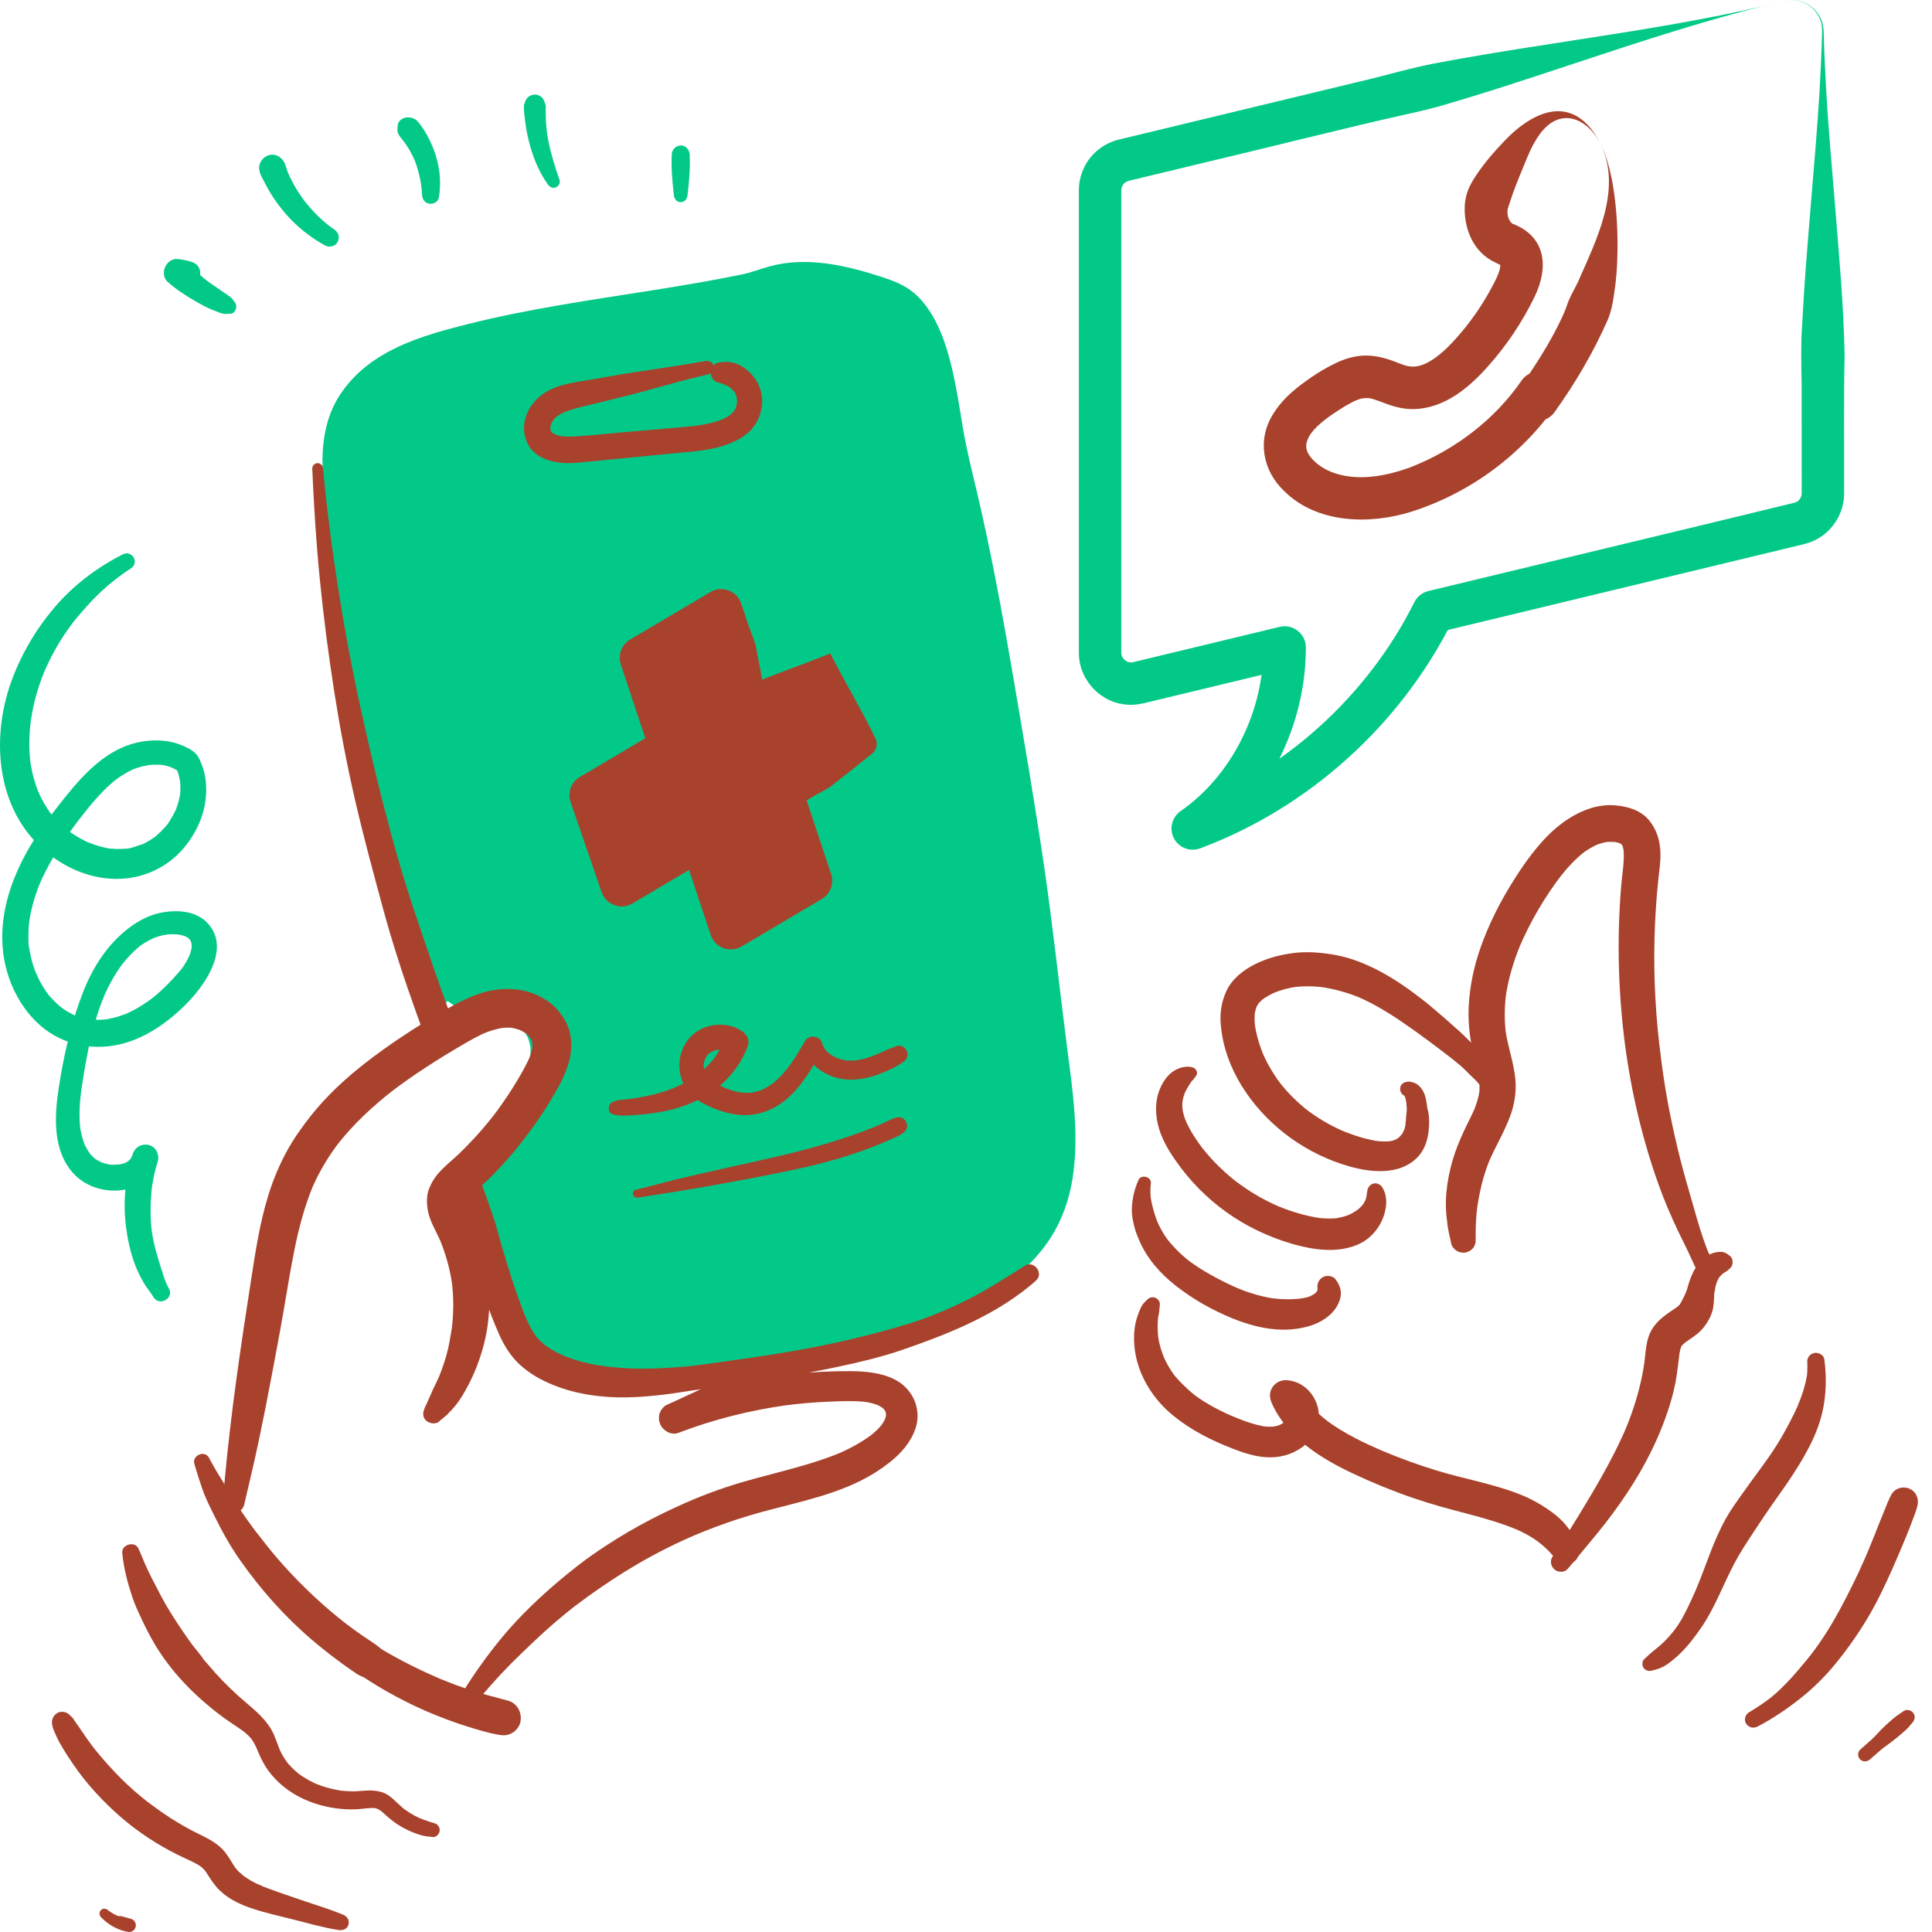 <svg width="104" height="104" viewBox="0 0 104 104" fill="none" xmlns="http://www.w3.org/2000/svg">
<path d="M24.939 92.525C25.112 92.293 25.221 92.152 25.395 91.933C25.562 91.724 25.732 91.517 25.904 91.313C26.251 90.903 26.606 90.501 26.973 90.109C27.336 89.721 27.711 89.344 28.096 88.977C28.482 88.61 28.862 88.237 29.257 87.879C29.657 87.515 30.067 87.162 30.488 86.822C30.587 86.741 30.688 86.661 30.788 86.582C30.839 86.542 30.889 86.503 30.94 86.463C31.023 86.398 30.773 86.591 30.896 86.497C30.929 86.472 30.963 86.446 30.997 86.42C31.205 86.261 31.416 86.105 31.629 85.952C32.499 85.327 33.392 84.731 34.318 84.192C35.362 83.583 36.444 83.043 37.557 82.573L37.341 82.664C38.113 82.339 38.897 82.042 39.693 81.782C40.508 81.516 41.335 81.298 42.165 81.087C43.909 80.641 45.704 80.189 47.229 79.193C48.1 78.624 48.939 77.908 49.282 76.893C49.622 75.887 49.156 74.799 48.238 74.299C47.495 73.894 46.62 73.817 45.79 73.81C44.784 73.801 43.779 73.851 42.779 73.959C40.729 74.18 38.71 74.613 36.764 75.296C36.531 75.378 36.299 75.464 36.068 75.552C36.279 76.052 36.49 76.552 36.7 77.052C38.99 75.993 41.281 74.933 43.571 73.874C43.884 73.729 44.197 73.584 44.51 73.44C44.668 73.366 44.86 73.307 44.998 73.201C45.175 73.065 45.332 72.912 45.493 72.758C45.68 72.58 45.723 72.287 45.626 72.056C45.535 71.841 45.289 71.635 45.039 71.661C44.899 71.676 44.759 71.69 44.619 71.705C44.394 71.73 44.291 71.759 44.085 71.853C44.01 71.886 43.936 71.921 43.862 71.955C43.573 72.088 43.285 72.221 42.996 72.354C42.419 72.62 41.842 72.885 41.265 73.151C40.118 73.679 38.972 74.207 37.826 74.735C37.175 75.035 36.523 75.335 35.872 75.635C35.703 75.712 35.535 75.948 35.495 76.125C35.453 76.309 35.463 76.485 35.536 76.659C35.682 77.006 36.121 77.28 36.504 77.135C38.4 76.413 40.378 75.911 42.387 75.637C42.315 75.647 42.242 75.657 42.17 75.666C42.972 75.559 43.779 75.487 44.589 75.453C45.296 75.423 46.022 75.389 46.726 75.482L46.511 75.453C46.797 75.493 47.076 75.562 47.343 75.674L47.147 75.591C47.236 75.63 47.323 75.672 47.406 75.722C47.444 75.744 47.481 75.769 47.518 75.793C47.546 75.812 47.618 75.868 47.501 75.777C47.376 75.68 47.469 75.754 47.493 75.774C47.525 75.803 47.557 75.832 47.586 75.864C47.601 75.879 47.615 75.896 47.63 75.911C47.702 75.985 47.562 75.823 47.56 75.817C47.572 75.858 47.619 75.901 47.64 75.939C47.665 75.981 47.687 76.026 47.707 76.071L47.623 75.87C47.666 75.976 47.697 76.084 47.714 76.197L47.684 75.972C47.697 76.082 47.698 76.191 47.686 76.301C47.697 76.226 47.707 76.15 47.717 76.075C47.696 76.228 47.654 76.373 47.594 76.515C47.623 76.447 47.652 76.378 47.681 76.309C47.604 76.483 47.505 76.643 47.391 76.794C47.437 76.736 47.482 76.677 47.527 76.618C47.327 76.878 47.09 77.101 46.832 77.302C46.892 77.256 46.951 77.21 47.011 77.163C46.428 77.613 45.782 77.968 45.105 78.257L45.325 78.164C43.326 79.008 41.177 79.36 39.126 80.043C38.512 80.247 37.904 80.471 37.308 80.724L37.526 80.632C35.811 81.342 34.162 82.192 32.609 83.211C32.133 83.524 31.663 83.847 31.212 84.196L31.384 84.064C30.242 84.933 29.157 85.869 28.151 86.893C27.168 87.893 26.302 88.999 25.512 90.157C25.074 90.8 24.673 91.469 24.297 92.151C24.201 92.326 24.255 92.556 24.431 92.659C24.62 92.77 24.818 92.687 24.939 92.525Z" fill="#A8422D"/>
<path d="M23.662 53.574C21.119 44.441 19.326 35.099 18.308 25.672C17.916 22.041 19.899 19.986 23.229 18.954C28.79 17.232 34.643 16.822 40.344 15.635C41.669 15.359 42.757 14.233 47.774 15.989C50.521 16.951 50.617 22.442 51.285 25.056C52.72 30.675 53.597 36.407 54.563 42.12C55.282 46.375 55.876 50.651 56.344 54.942C56.938 60.382 58.456 65.65 52.773 68.921C47.881 71.737 41.066 72.062 35.6 73.063C33.375 73.47 30.559 73.879 28.969 71.956C27.453 70.122 27.274 67.396 26.763 65.167C26.296 63.128 26.655 61.448 27.999 59.846C28.392 59.379 28.745 58.348 29.044 57.816C29.616 56.799 29.35 55.388 28.447 54.649C27.544 53.91 26.108 53.929 25.224 54.691" fill="#03C988"/>
<path d="M24.185 53.429C22.682 46.89 21.248 40.336 20.269 33.693C20.033 32.085 19.805 30.488 19.601 28.872C19.495 28.027 19.395 27.181 19.301 26.335C19.23 25.688 19.155 25.045 19.192 24.393C19.2 24.256 19.22 24.121 19.228 23.985C19.238 23.838 19.187 24.209 19.231 23.98C19.244 23.91 19.255 23.84 19.268 23.77C19.322 23.501 19.395 23.236 19.489 22.978C19.505 22.936 19.521 22.895 19.537 22.853C19.615 22.64 19.447 23.034 19.547 22.831C19.599 22.723 19.65 22.614 19.708 22.509C19.827 22.29 19.965 22.083 20.113 21.883C19.958 22.092 20.212 21.771 20.259 21.72C20.332 21.639 20.408 21.561 20.486 21.484C20.573 21.399 20.663 21.317 20.755 21.237C20.797 21.201 20.841 21.166 20.883 21.129C20.962 21.066 20.953 21.073 20.854 21.149C20.89 21.121 20.927 21.094 20.963 21.067C21.386 20.759 21.843 20.499 22.317 20.28C22.385 20.249 22.454 20.218 22.523 20.188C22.316 20.28 22.551 20.177 22.582 20.164C22.703 20.116 22.824 20.07 22.946 20.026C23.292 19.902 23.645 19.796 23.998 19.692C24.781 19.461 25.572 19.255 26.367 19.067C27.974 18.688 29.599 18.385 31.227 18.113C32.842 17.842 34.461 17.601 36.078 17.341C37.611 17.095 39.165 16.869 40.676 16.51C41.142 16.399 41.585 16.209 42.05 16.092C42.188 16.058 42.328 16.028 42.468 16.003C42.567 15.986 42.783 16.004 42.474 15.999C42.569 16 42.672 15.976 42.768 15.969C43.177 15.939 43.588 15.951 43.996 15.99C44.06 15.996 44.124 16.004 44.188 16.011C44.407 16.033 44.031 15.983 44.175 16.008C44.304 16.03 44.434 16.047 44.563 16.07C44.881 16.126 45.196 16.194 45.509 16.271C46.212 16.445 46.887 16.692 47.579 16.901C47.762 16.957 47.391 16.794 47.555 16.892C47.6 16.919 47.651 16.94 47.697 16.966C47.774 17.009 47.845 17.063 47.922 17.107C48.086 17.202 47.766 16.961 47.904 17.092C47.93 17.117 47.959 17.139 47.986 17.162C48.082 17.247 48.172 17.338 48.256 17.434C48.286 17.468 48.314 17.508 48.346 17.54C48.436 17.629 48.211 17.35 48.323 17.509C48.39 17.604 48.457 17.699 48.519 17.798C48.636 17.987 48.741 18.184 48.837 18.385C48.864 18.442 48.889 18.5 48.915 18.557C49.007 18.759 48.841 18.363 48.921 18.572C48.96 18.673 49 18.774 49.037 18.877C49.128 19.13 49.209 19.388 49.283 19.647C49.423 20.142 49.537 20.643 49.637 21.148C49.839 22.163 49.981 23.19 50.163 24.209C50.394 25.495 50.759 26.755 51.046 28.029C51.415 29.67 51.746 31.319 52.055 32.972C52.673 36.281 53.212 39.605 53.765 42.926C54.323 46.281 54.792 49.567 55.189 52.911C55.353 54.297 55.503 55.684 55.683 57.068C55.833 58.222 55.982 59.379 56.037 60.542C56.062 61.087 56.069 61.635 56.039 62.18C56.026 62.439 56.001 62.697 55.972 62.955C55.946 63.193 56.007 62.753 55.967 62.989C55.959 63.035 55.953 63.081 55.945 63.127C55.919 63.286 55.888 63.445 55.853 63.603C55.801 63.839 55.739 64.073 55.665 64.303C55.627 64.423 55.586 64.543 55.541 64.661C55.517 64.726 55.491 64.79 55.466 64.854C55.522 64.712 55.486 64.807 55.447 64.892C55.341 65.127 55.221 65.355 55.09 65.576C55.029 65.679 54.965 65.779 54.899 65.879C54.858 65.939 54.817 65.998 54.775 66.057C54.753 66.088 54.559 66.335 54.694 66.169C54.33 66.618 53.924 67.026 53.474 67.39C53.468 67.396 53.249 67.564 53.386 67.461C53.317 67.513 53.246 67.564 53.175 67.615C53.054 67.701 52.93 67.785 52.805 67.867C52.501 68.064 52.186 68.245 51.867 68.417C50.666 69.063 49.582 69.476 48.235 69.886C45.531 70.708 42.715 71.114 39.925 71.516C38.575 71.71 37.225 71.899 35.881 72.13C35.584 72.181 35.288 72.236 34.992 72.288C34.837 72.315 34.683 72.341 34.528 72.365C34.476 72.373 34.424 72.381 34.372 72.389C34.338 72.394 34.009 72.44 34.209 72.414C33.61 72.492 33.007 72.541 32.403 72.524C32.258 72.52 32.113 72.512 31.968 72.499C31.89 72.493 31.812 72.484 31.734 72.475C31.769 72.479 31.905 72.504 31.735 72.473C31.432 72.419 31.134 72.354 30.843 72.252C30.819 72.243 30.585 72.15 30.769 72.229C30.722 72.209 30.676 72.187 30.631 72.165C30.493 72.099 30.36 72.025 30.232 71.942C30.167 71.901 30.104 71.857 30.041 71.812C30.072 71.834 30.156 71.913 30.033 71.803C29.893 71.677 29.757 71.551 29.632 71.409C29.507 71.266 29.366 71.071 29.211 70.815C29.121 70.667 29.037 70.515 28.959 70.36C28.926 70.295 28.894 70.23 28.864 70.164C28.851 70.137 28.742 69.89 28.791 70.007C28.528 69.377 28.346 68.714 28.192 68.05C28.044 67.412 27.924 66.768 27.802 66.125C27.742 65.814 27.681 65.503 27.614 65.194C27.546 64.881 27.449 64.444 27.429 64.236C27.398 63.913 27.382 63.59 27.398 63.266C27.401 63.209 27.405 63.152 27.409 63.095C27.409 63.092 27.438 62.814 27.417 62.976C27.439 62.809 27.473 62.643 27.513 62.479C27.553 62.315 27.601 62.153 27.657 61.994C27.68 61.927 27.705 61.861 27.731 61.795C27.789 61.648 27.647 61.962 27.766 61.715C27.922 61.392 28.096 61.083 28.3 60.788C28.472 60.538 28.678 60.322 28.859 60.032C29.027 59.763 29.157 59.471 29.285 59.181C29.535 58.617 29.893 58.04 30.035 57.439C30.357 56.07 29.798 54.532 28.568 53.803C27.998 53.465 27.285 53.297 26.626 53.37C25.889 53.452 25.282 53.773 24.749 54.216C24.469 54.448 24.509 54.926 24.749 55.167C25.026 55.443 25.42 55.4 25.7 55.167C25.873 55.023 26.104 54.955 26.34 54.902C26.505 54.864 26.504 54.868 26.707 54.862C26.788 54.86 26.869 54.859 26.95 54.863C26.949 54.863 27.192 54.885 27.072 54.868C27.389 54.913 27.58 54.99 27.796 55.123C28.008 55.252 28.159 55.41 28.294 55.635C28.446 55.887 28.484 56.009 28.547 56.336C28.59 56.566 28.557 56.21 28.556 56.443C28.556 56.523 28.563 56.602 28.56 56.681C28.56 56.689 28.54 56.947 28.56 56.787C28.55 56.865 28.532 56.943 28.513 57.019C28.494 57.096 28.47 57.171 28.444 57.246C28.371 57.459 28.512 57.152 28.396 57.346C28.336 57.447 28.282 57.554 28.23 57.66C28.081 57.959 27.951 58.267 27.807 58.568C27.682 58.831 27.55 59.095 27.379 59.332C27.507 59.155 27.312 59.407 27.301 59.421C27.217 59.524 27.135 59.63 27.055 59.736C26.942 59.884 26.834 60.034 26.734 60.191C26.358 60.779 26.066 61.443 25.91 62.124C25.752 62.814 25.707 63.533 25.781 64.236C25.857 64.966 26.037 65.674 26.173 66.393C26.661 68.955 27.1 72.286 29.683 73.636C32.07 74.882 34.901 74.036 37.393 73.638C40.194 73.19 43.014 72.86 45.791 72.273C48.542 71.693 51.393 70.89 53.775 69.346C54.882 68.628 55.86 67.724 56.571 66.607C57.171 65.664 57.554 64.576 57.73 63.475C58.106 61.127 57.75 58.776 57.449 56.441C57.026 53.156 56.679 49.864 56.198 46.586C55.701 43.201 55.12 39.827 54.545 36.455C53.967 33.066 53.348 29.681 52.553 26.335C52.287 25.213 52.009 24.108 51.822 22.969C51.65 21.918 51.49 20.864 51.244 19.827C51.001 18.807 50.677 17.758 50.118 16.863C49.861 16.45 49.551 16.057 49.173 15.748C48.667 15.335 48.111 15.12 47.494 14.918C45.565 14.285 43.427 13.787 41.417 14.342C40.92 14.479 40.444 14.67 39.938 14.774C38.315 15.107 36.681 15.38 35.045 15.639C31.746 16.161 28.43 16.63 25.186 17.445C22.671 18.076 20.02 18.84 18.437 21.052C16.787 23.358 17.434 26.273 17.766 28.872C18.631 35.627 19.91 42.357 21.698 48.93C22.136 50.538 22.621 52.134 23.14 53.718C23.357 54.38 24.342 54.112 24.185 53.429Z" fill="#03C988"/>
<path d="M13.14 81.013C13.413 79.859 13.686 78.707 13.931 77.547C14.177 76.385 14.407 75.222 14.625 74.054C14.841 72.895 15.065 71.737 15.265 70.575C15.455 69.465 15.633 68.353 15.856 67.249C16.097 66.06 16.408 64.884 16.88 63.765L16.774 64.015C17.167 63.093 17.683 62.233 18.294 61.441C18.24 61.511 18.185 61.582 18.131 61.653C19.009 60.523 20.063 59.544 21.192 58.668C21.121 58.723 21.05 58.778 20.98 58.832C22.228 57.867 23.566 57.023 24.926 56.225C25.35 55.976 25.781 55.737 26.234 55.544L25.984 55.65C26.366 55.491 26.761 55.369 27.172 55.311L26.894 55.348C27.154 55.315 27.413 55.308 27.673 55.34L27.395 55.302C27.645 55.337 27.887 55.402 28.12 55.498L27.87 55.392C28.076 55.48 28.268 55.59 28.446 55.726C28.375 55.672 28.305 55.617 28.234 55.562C28.376 55.675 28.504 55.801 28.615 55.945C28.56 55.874 28.506 55.804 28.451 55.733C28.537 55.849 28.609 55.971 28.667 56.102C28.632 56.019 28.597 55.935 28.561 55.852C28.622 55.995 28.661 56.142 28.684 56.296C28.671 56.203 28.659 56.111 28.646 56.018C28.668 56.198 28.664 56.376 28.641 56.555C28.654 56.463 28.666 56.37 28.678 56.277C28.636 56.559 28.549 56.827 28.439 57.089L28.544 56.839C28.285 57.44 27.942 58.011 27.595 58.566C27.253 59.11 26.885 59.637 26.493 60.146L26.656 59.935C26.062 60.703 25.413 61.429 24.714 62.104C24.377 62.428 24.002 62.719 23.684 63.062C23.421 63.344 23.238 63.634 23.097 63.99C22.951 64.361 22.963 64.765 23.029 65.15C23.134 65.756 23.492 66.296 23.731 66.856L23.626 66.606C23.977 67.439 24.228 68.303 24.349 69.2C24.337 69.112 24.325 69.023 24.313 68.935C24.429 69.817 24.427 70.71 24.31 71.592C24.321 71.508 24.332 71.425 24.344 71.341C24.323 71.493 24.301 71.645 24.281 71.797L24.314 71.548C24.246 71.932 24.191 72.316 24.097 72.696C24.002 73.078 23.883 73.454 23.743 73.823C23.709 73.913 23.674 74.002 23.638 74.092C23.615 74.148 23.539 74.308 23.648 74.071C23.627 74.115 23.609 74.161 23.589 74.205C23.51 74.383 23.421 74.556 23.336 74.731C23.312 74.783 23.159 75.113 23.278 74.865C23.257 74.909 23.239 74.955 23.219 74.999C23.199 75.044 23.179 75.088 23.158 75.132C23.137 75.18 23.003 75.481 23.071 75.327C23.138 75.174 23.002 75.465 22.99 75.515C23.031 75.346 23.002 75.484 22.981 75.533C22.927 75.655 22.849 75.782 22.822 75.911C22.868 75.832 22.914 75.753 22.96 75.674L22.934 75.707C22.76 75.926 22.704 76.255 22.934 76.466C23.128 76.645 23.507 76.701 23.694 76.466C23.68 76.484 23.571 76.559 23.702 76.457C23.732 76.434 23.761 76.412 23.791 76.388C23.828 76.357 23.865 76.326 23.902 76.295C23.975 76.233 24.051 76.172 24.119 76.104C24.129 76.094 24.232 75.954 24.238 75.956C24.255 75.96 24.144 76.062 24.204 76.016C24.24 75.99 24.27 75.945 24.301 75.911C24.364 75.841 24.427 75.77 24.488 75.697C24.758 75.374 24.975 74.998 25.174 74.627C25.55 73.925 25.84 73.161 26.043 72.39C26.25 71.602 26.34 70.767 26.348 69.952C26.357 69.137 26.266 68.314 26.093 67.518C26.004 67.106 25.893 66.695 25.741 66.302C25.549 65.807 25.302 65.342 25.092 64.856L25.198 65.105C25.129 64.94 25.072 64.772 25.043 64.595L25.08 64.873C25.065 64.761 25.062 64.654 25.074 64.543C25.062 64.635 25.049 64.728 25.037 64.82C25.053 64.717 25.079 64.622 25.119 64.526C25.084 64.61 25.049 64.693 25.014 64.776C25.061 64.674 25.119 64.58 25.186 64.49C25.132 64.56 25.077 64.631 25.023 64.701C25.245 64.417 25.531 64.192 25.797 63.95C26.074 63.697 26.345 63.436 26.608 63.167C27.14 62.624 27.639 62.05 28.105 61.45C28.613 60.797 29.092 60.127 29.523 59.421C29.96 58.707 30.425 57.94 30.637 57.123C30.771 56.606 30.796 56.055 30.661 55.535C30.547 55.098 30.316 54.722 30.027 54.382C29.557 53.828 28.809 53.439 28.1 53.308C27.242 53.149 26.372 53.259 25.561 53.577C24.782 53.883 24.065 54.296 23.349 54.725C22.079 55.488 20.846 56.303 19.675 57.214C18.582 58.064 17.558 59.012 16.701 60.103C16.229 60.704 15.79 61.325 15.425 61.998C15.025 62.735 14.7 63.519 14.451 64.319C13.973 65.849 13.743 67.44 13.497 69.019C12.952 72.521 12.432 76.035 12.106 79.565L11.986 80.856C11.96 81.147 12.231 81.398 12.496 81.433C12.773 81.471 13.072 81.298 13.14 81.013Z" fill="#A8422D"/>
<path d="M10.463 78.807C10.595 79.255 10.736 79.701 10.888 80.142C11.053 80.622 11.288 81.088 11.512 81.543C11.927 82.385 12.385 83.221 12.926 83.99C14.049 85.586 15.345 87.043 16.833 88.308C17.284 88.691 17.75 89.057 18.224 89.41C18.441 89.571 18.66 89.729 18.882 89.883C18.993 89.96 19.104 90.036 19.217 90.111C19.385 90.223 19.574 90.282 19.761 90.356L19.547 90.266C21.296 91.423 23.191 92.323 25.193 92.95C25.732 93.119 26.28 93.284 26.836 93.384C27.093 93.431 27.338 93.424 27.57 93.288C27.768 93.172 27.957 92.945 28.009 92.718C28.123 92.214 27.857 91.687 27.343 91.545C26.712 91.371 26.077 91.219 25.453 91.019C24.83 90.819 24.218 90.591 23.615 90.338L23.843 90.434C22.675 89.941 21.535 89.378 20.449 88.723C20.509 88.769 20.57 88.816 20.63 88.863C20.433 88.676 20.225 88.522 19.998 88.373C19.823 88.259 19.65 88.142 19.478 88.023C19.14 87.789 18.809 87.545 18.483 87.294L18.67 87.439C17.451 86.494 16.314 85.431 15.281 84.285C15.02 83.995 14.767 83.698 14.52 83.395C14.465 83.328 14.411 83.26 14.356 83.191C14.327 83.154 14.298 83.117 14.269 83.08C14.249 83.055 14.128 82.899 14.221 83.019C14.314 83.14 14.207 83 14.186 82.973C14.124 82.891 14.062 82.81 13.998 82.729C13.935 82.651 13.873 82.573 13.811 82.494C13.802 82.483 13.762 82.439 13.762 82.43C13.762 82.424 13.87 82.571 13.822 82.509C13.794 82.471 13.765 82.434 13.736 82.396C13.675 82.315 13.614 82.234 13.553 82.152C13.441 82 13.33 81.846 13.222 81.691C12.997 81.37 12.78 81.044 12.573 80.712C12.344 80.347 12.137 79.969 11.906 79.605C11.672 79.237 11.455 78.861 11.251 78.474C11.023 78.041 10.324 78.339 10.463 78.807Z" fill="#A8422D"/>
<path d="M92.273 68.103C92.198 67.939 92.123 67.774 92.05 67.609C92.017 67.534 91.984 67.458 91.951 67.383C91.932 67.338 91.911 67.293 91.892 67.247C91.869 67.193 91.867 67.187 91.886 67.228C91.877 67.205 91.868 67.182 91.859 67.159C91.731 66.824 91.618 66.483 91.51 66.14C91.292 65.445 91.108 64.74 90.902 64.042C90.493 62.657 90.15 61.248 89.871 59.831C89.713 59.023 89.579 58.211 89.469 57.396L89.501 57.636C89.46 57.328 89.422 57.019 89.38 56.71L89.413 56.954C89.13 54.839 89.01 52.702 89.061 50.569C89.087 49.493 89.156 48.418 89.268 47.348C89.318 46.878 89.394 46.405 89.382 45.93C89.366 45.27 89.192 44.667 88.768 44.154C88.325 43.616 87.623 43.41 86.956 43.353C86.46 43.31 85.931 43.389 85.465 43.56C84.479 43.919 83.648 44.581 82.96 45.364C82.268 46.152 81.679 47.037 81.146 47.938C80.576 48.901 80.087 49.916 79.712 50.97C79.347 51.996 79.118 53.075 79.061 54.164C79.032 54.707 79.063 55.246 79.135 55.785C79.212 56.358 79.354 56.91 79.491 57.471C79.555 57.734 79.611 57.999 79.647 58.268L79.613 58.01C79.651 58.321 79.657 58.631 79.617 58.943L79.651 58.685C79.594 59.082 79.47 59.463 79.317 59.833C79.349 59.756 79.382 59.679 79.414 59.602C79.225 60.05 78.99 60.476 78.787 60.918C78.549 61.439 78.332 61.971 78.175 62.523C78.02 63.067 77.909 63.635 77.859 64.2C77.811 64.749 77.824 65.349 77.925 65.892L77.897 65.686C77.904 65.919 77.955 66.162 77.998 66.392C78.031 66.574 78.09 66.755 78.117 66.936C78.14 67.092 78.298 67.265 78.428 67.341C78.573 67.425 78.787 67.461 78.95 67.409C79.114 67.356 79.272 67.254 79.355 67.097C79.446 66.926 79.451 66.766 79.423 66.575C79.43 66.62 79.439 66.697 79.441 66.61C79.442 66.57 79.439 66.529 79.438 66.489C79.436 66.416 79.436 66.344 79.436 66.271C79.437 66.124 79.441 65.978 79.449 65.832C79.464 65.538 79.486 65.245 79.524 64.953L79.494 65.176C79.621 64.228 79.837 63.285 80.205 62.4L80.109 62.626C80.475 61.758 80.972 60.955 81.298 60.068C81.471 59.596 81.574 59.093 81.588 58.59C81.603 58.049 81.498 57.502 81.372 56.978C81.25 56.468 81.111 55.964 81.038 55.443L81.073 55.702C80.973 54.96 80.981 54.21 81.078 53.468L81.043 53.728C81.18 52.71 81.48 51.723 81.877 50.777C81.844 50.855 81.811 50.933 81.778 51.011C82.371 49.615 83.159 48.272 84.084 47.069L83.93 47.268C84.338 46.741 84.791 46.244 85.319 45.834L85.119 45.987C85.41 45.765 85.721 45.572 86.058 45.426L85.823 45.526C86.079 45.419 86.343 45.343 86.618 45.304L86.356 45.34C86.597 45.309 86.839 45.309 87.081 45.34L86.819 45.305C86.994 45.33 87.162 45.373 87.326 45.442L87.09 45.342C87.196 45.391 87.294 45.448 87.387 45.52L87.187 45.365C87.26 45.426 87.325 45.491 87.384 45.566C87.333 45.499 87.281 45.432 87.23 45.366C87.298 45.458 87.354 45.555 87.399 45.661L87.3 45.425C87.358 45.569 87.394 45.718 87.417 45.873C87.405 45.785 87.393 45.697 87.382 45.61C87.47 46.289 87.326 46.99 87.27 47.667C87.206 48.436 87.165 49.206 87.145 49.978C87.107 51.521 87.157 53.067 87.295 54.604C87.575 57.728 88.226 60.819 89.284 63.773C89.586 64.617 89.936 65.436 90.32 66.245C90.502 66.628 90.697 67.004 90.877 67.387C91.066 67.788 91.244 68.194 91.432 68.594C91.541 68.826 91.891 68.903 92.098 68.769C92.338 68.615 92.387 68.352 92.273 68.103Z" fill="#A8422D"/>
<path d="M80.569 58.515C80.484 58.2 80.376 57.89 80.248 57.59C80.196 57.471 80.14 57.354 80.081 57.237C79.995 57.065 79.862 56.911 79.743 56.759C79.374 56.288 78.952 55.863 78.506 55.465C78.028 55.038 77.548 54.613 77.056 54.201C76.995 54.149 76.933 54.098 76.871 54.047C76.847 54.027 76.823 54.005 76.798 53.985L76.634 53.859C76.734 53.936 76.751 53.949 76.683 53.896C76.515 53.764 76.345 53.633 76.173 53.505C75.903 53.302 75.628 53.106 75.346 52.92C74.25 52.196 73.011 51.583 71.704 51.375C71.03 51.268 70.351 51.216 69.672 51.297C68.926 51.386 68.232 51.569 67.556 51.904C66.922 52.219 66.308 52.705 66.011 53.362C65.828 53.766 65.735 54.155 65.704 54.599C65.68 54.961 65.726 55.323 65.781 55.681C65.953 56.79 66.434 57.877 67.066 58.8C68.386 60.73 70.394 62.151 72.642 62.789C73.817 63.122 75.337 63.266 76.281 62.32C76.776 61.824 76.925 61.116 76.932 60.439C76.934 60.265 76.926 60.09 76.895 59.919C76.883 59.852 76.871 59.783 76.852 59.717C76.816 59.587 76.86 59.811 76.844 59.725C76.828 59.643 76.821 59.554 76.81 59.473C76.772 59.197 76.727 58.924 76.574 58.684C76.483 58.541 76.371 58.407 76.218 58.328C76.067 58.25 75.856 58.188 75.688 58.25H75.896L75.863 58.244C75.655 58.208 75.442 58.3 75.382 58.517C75.33 58.706 75.446 58.963 75.655 58.999L75.688 59.005C75.63 58.971 75.573 58.938 75.515 58.904C75.543 58.939 75.577 58.967 75.617 58.989C75.573 58.953 75.568 58.951 75.602 58.981C75.561 58.93 75.571 58.935 75.6 58.987C75.616 59.015 75.628 59.044 75.643 59.072C75.666 59.121 75.662 59.112 75.631 59.044C75.639 59.066 75.645 59.088 75.651 59.109C75.672 59.184 75.683 59.261 75.699 59.337C75.73 59.475 75.695 59.244 75.702 59.353C75.705 59.387 75.708 59.422 75.71 59.456C75.712 59.479 75.736 59.741 75.724 59.746C75.743 59.652 75.745 59.654 75.729 59.753C75.723 59.792 75.719 59.832 75.715 59.871C75.71 59.92 75.705 59.969 75.699 60.019C75.688 60.11 75.687 60.201 75.682 60.292C75.678 60.374 75.641 60.505 75.658 60.584C75.672 60.483 75.673 60.467 75.662 60.536L75.655 60.577C75.645 60.63 75.631 60.682 75.616 60.733C75.604 60.772 75.591 60.81 75.578 60.848C75.569 60.873 75.559 60.898 75.549 60.923L75.586 60.835C75.556 60.861 75.535 60.939 75.514 60.974C75.495 61.009 75.474 61.042 75.452 61.075C75.438 61.097 75.422 61.119 75.406 61.14L75.468 61.059C75.432 61.076 75.389 61.146 75.359 61.175C75.331 61.203 75.302 61.23 75.273 61.257C75.173 61.354 75.409 61.167 75.302 61.238C75.227 61.286 75.153 61.331 75.073 61.371C74.948 61.433 75.258 61.302 75.096 61.359C75.055 61.374 75.012 61.387 74.97 61.399C74.883 61.422 74.794 61.439 74.705 61.452L74.911 61.424C74.619 61.462 74.326 61.449 74.034 61.411C74.106 61.42 74.178 61.43 74.25 61.44C73.548 61.341 72.848 61.114 72.195 60.842L72.399 60.928C71.643 60.608 70.931 60.193 70.28 59.692C70.339 59.738 70.398 59.783 70.457 59.829C69.855 59.361 69.31 58.823 68.843 58.22C68.889 58.281 68.936 58.341 68.983 58.401C68.562 57.853 68.209 57.257 67.94 56.621L68.032 56.839C67.801 56.284 67.624 55.7 67.54 55.105C67.55 55.186 67.561 55.267 67.572 55.349C67.532 55.042 67.52 54.733 67.558 54.425L67.526 54.669C67.554 54.469 67.603 54.276 67.68 54.09L67.588 54.309C67.653 54.162 67.733 54.027 67.831 53.9L67.687 54.086C67.798 53.948 67.924 53.828 68.063 53.718C68.001 53.766 67.939 53.814 67.877 53.862C68.138 53.662 68.428 53.507 68.729 53.377L68.509 53.47C68.939 53.289 69.388 53.172 69.849 53.109L69.605 53.142C70.161 53.071 70.723 53.08 71.279 53.153C71.198 53.142 71.116 53.131 71.035 53.12C71.795 53.224 72.541 53.429 73.249 53.725C73.178 53.695 73.108 53.665 73.038 53.636C74.153 54.107 75.153 54.776 76.135 55.475C76.613 55.815 77.083 56.168 77.552 56.522C77.611 56.566 77.669 56.61 77.728 56.654C77.751 56.672 77.774 56.69 77.797 56.708C77.894 56.782 77.766 56.688 77.76 56.679C77.78 56.712 77.878 56.77 77.901 56.788C77.948 56.825 77.995 56.86 78.042 56.896C78.084 56.927 78.265 57.073 78.115 56.95C78.333 57.129 78.554 57.302 78.76 57.493C78.867 57.593 78.971 57.695 79.071 57.801C79.173 57.911 79.29 58.007 79.396 58.114C79.5 58.219 79.598 58.329 79.691 58.444C79.653 58.397 79.698 58.453 79.703 58.46C79.728 58.496 79.752 58.532 79.775 58.569C79.819 58.643 79.86 58.72 79.899 58.797C80.09 59.172 80.675 58.91 80.569 58.515Z" fill="#A8422D"/>
<path d="M64.21 57.461C63.899 57.358 63.529 57.456 63.247 57.612C62.945 57.779 62.705 58.085 62.547 58.385C62.191 59.055 62.16 59.811 62.333 60.541C62.5 61.241 62.866 61.876 63.275 62.461C63.658 63.009 64.084 63.529 64.555 64.004C65.454 64.912 66.513 65.674 67.665 66.228C68.265 66.517 68.889 66.764 69.528 66.949C70.233 67.151 70.981 67.305 71.717 67.283C72.234 67.267 72.723 67.169 73.191 66.948C73.585 66.762 73.903 66.47 74.153 66.115C74.569 65.525 74.824 64.571 74.411 63.916C74.312 63.758 74.105 63.655 73.918 63.716C73.72 63.78 73.621 63.936 73.598 64.137C73.616 63.978 73.567 64.347 73.573 64.291C73.572 64.317 73.569 64.343 73.565 64.368C73.559 64.427 73.56 64.42 73.569 64.345C73.558 64.356 73.55 64.439 73.546 64.455C73.534 64.505 73.517 64.552 73.501 64.601C73.479 64.659 73.484 64.649 73.516 64.569C73.506 64.592 73.495 64.614 73.484 64.636C73.467 64.671 73.448 64.704 73.429 64.737C73.402 64.781 73.373 64.823 73.344 64.867C73.273 64.974 73.442 64.751 73.338 64.871C73.274 64.946 73.205 65.015 73.131 65.08C73.082 65.122 72.986 65.166 73.156 65.064C73.112 65.091 73.072 65.126 73.029 65.156C72.866 65.266 72.686 65.365 72.506 65.445C72.572 65.418 72.637 65.39 72.703 65.362C72.433 65.475 72.14 65.549 71.851 65.592L72.076 65.562C71.69 65.613 71.302 65.6 70.916 65.551L71.14 65.581C70.313 65.469 69.501 65.222 68.732 64.9L68.93 64.984C68.278 64.709 67.652 64.371 67.065 63.975C66.924 63.88 66.785 63.782 66.648 63.682C66.58 63.632 66.513 63.579 66.445 63.529C66.65 63.68 66.52 63.587 66.476 63.552C66.431 63.517 66.387 63.481 66.344 63.445C66.08 63.23 65.827 63.002 65.586 62.763C65.334 62.514 65.095 62.253 64.87 61.98C64.816 61.915 64.763 61.849 64.71 61.782C64.611 61.658 64.825 61.935 64.729 61.807C64.703 61.773 64.678 61.739 64.652 61.705C64.539 61.551 64.429 61.395 64.324 61.235C64.22 61.076 64.121 60.912 64.031 60.744C63.987 60.66 63.944 60.575 63.901 60.49C63.887 60.462 63.874 60.434 63.86 60.405C63.847 60.377 63.834 60.348 63.821 60.319C63.789 60.245 63.796 60.262 63.842 60.369C63.848 60.346 63.8 60.26 63.792 60.236C63.776 60.192 63.761 60.147 63.747 60.102C63.719 60.013 63.696 59.923 63.676 59.831C63.672 59.812 63.664 59.703 63.651 59.694L63.663 59.792C63.659 59.761 63.656 59.729 63.653 59.698C63.645 59.604 63.642 59.51 63.645 59.415C63.647 59.378 63.65 59.34 63.653 59.302C63.659 59.179 63.618 59.488 63.653 59.299C63.669 59.211 63.686 59.124 63.709 59.038C63.732 58.953 63.772 58.872 63.793 58.788C63.752 58.953 63.763 58.859 63.79 58.806C63.812 58.761 63.836 58.717 63.858 58.673C63.935 58.524 64.031 58.387 64.117 58.244C64.175 58.147 64.045 58.321 64.124 58.232C64.156 58.197 64.188 58.163 64.22 58.129C64.286 58.059 64.333 57.979 64.39 57.903C64.514 57.738 64.376 57.515 64.21 57.461Z" fill="#A8422D"/>
<path d="M61.287 63.513C61.065 64.011 60.944 64.538 60.926 65.085C60.916 65.368 60.976 65.666 61.038 65.942C61.103 66.23 61.211 66.503 61.327 66.774C61.749 67.761 62.475 68.576 63.316 69.23C64.242 69.95 65.25 70.521 66.336 70.965C67.405 71.402 68.599 71.689 69.756 71.534C70.439 71.442 71.087 71.24 71.604 70.764C71.843 70.544 72.039 70.258 72.131 69.945C72.252 69.535 72.137 69.172 71.878 68.849C71.729 68.662 71.384 68.635 71.191 68.76C70.968 68.903 70.878 69.144 70.93 69.4C70.954 69.518 70.934 69.261 70.925 69.403C70.923 69.452 70.955 69.236 70.928 69.386C70.923 69.419 70.914 69.451 70.908 69.484C70.888 69.601 70.981 69.358 70.924 69.455C70.904 69.49 70.861 69.538 70.85 69.576L70.91 69.497C70.895 69.516 70.878 69.534 70.861 69.552C70.835 69.58 70.807 69.606 70.779 69.632C70.759 69.649 70.739 69.666 70.719 69.682C70.803 69.618 70.824 69.601 70.781 69.632C70.706 69.678 70.634 69.726 70.555 69.765C70.49 69.798 70.405 69.802 70.582 69.758C70.538 69.769 70.495 69.792 70.451 69.806C70.261 69.866 70.059 69.894 69.862 69.921C69.932 69.912 70.002 69.902 70.072 69.893C69.528 69.963 68.96 69.949 68.416 69.879L68.635 69.908C67.911 69.808 67.213 69.591 66.54 69.309L66.733 69.391C66.196 69.164 65.67 68.901 65.16 68.616C64.922 68.483 64.688 68.343 64.46 68.192C64.346 68.117 64.234 68.04 64.124 67.96C64.075 67.925 64.027 67.889 63.979 67.853C63.853 67.76 64.086 67.939 64.005 67.873C63.97 67.844 63.934 67.817 63.899 67.788C63.683 67.611 63.477 67.423 63.285 67.222C63.197 67.129 63.111 67.034 63.027 66.938C62.982 66.888 62.939 66.836 62.896 66.784C62.877 66.761 62.86 66.737 62.841 66.715C62.968 66.86 62.867 66.747 62.843 66.714C62.685 66.497 62.544 66.268 62.424 66.029C62.39 65.963 62.36 65.896 62.328 65.829C62.311 65.792 62.268 65.74 62.34 65.86C62.327 65.836 62.317 65.801 62.307 65.777C62.255 65.645 62.206 65.513 62.164 65.379C62.077 65.098 61.999 64.804 61.95 64.514C61.935 64.42 61.948 64.496 61.95 64.515C61.946 64.472 61.941 64.428 61.937 64.384C61.931 64.312 61.927 64.239 61.926 64.166C61.923 64.008 61.932 63.85 61.951 63.693C61.993 63.347 61.428 63.198 61.287 63.513Z" fill="#A8422D"/>
<path d="M61.775 69.94C61.671 70.039 61.559 70.144 61.481 70.266C61.392 70.403 61.334 70.577 61.275 70.728C61.164 71.012 61.097 71.302 61.066 71.606C61.009 72.172 61.07 72.772 61.222 73.32C61.539 74.459 62.256 75.476 63.169 76.215C64.139 77.002 65.239 77.551 66.401 77.998C67.044 78.245 67.722 78.46 68.42 78.449C69.119 78.439 69.792 78.196 70.313 77.725C70.875 77.217 71.138 76.404 70.915 75.671C70.68 74.9 70.023 74.312 69.198 74.296C68.903 74.291 68.62 74.46 68.473 74.712C68.309 74.992 68.346 75.278 68.473 75.56C69.289 77.37 71.075 78.492 72.805 79.309C73.867 79.811 74.958 80.257 76.068 80.638C77.043 80.973 78.034 81.239 79.031 81.498C79.95 81.737 80.857 82.005 81.734 82.371C81.662 82.341 81.59 82.31 81.518 82.28C82.004 82.485 82.47 82.735 82.888 83.058L82.715 82.924C82.926 83.089 83.138 83.262 83.328 83.451C83.422 83.544 83.51 83.642 83.594 83.744C83.681 83.851 83.794 83.931 83.896 84.024C84.087 84.198 84.346 84.257 84.587 84.155C84.795 84.067 85.006 83.822 84.976 83.577C84.942 83.304 84.913 83.074 84.783 82.826C84.708 82.683 84.624 82.544 84.531 82.411C84.308 82.092 84.065 81.815 83.762 81.572C83.14 81.074 82.455 80.684 81.71 80.4C80.306 79.864 78.814 79.607 77.379 79.172C76.378 78.868 75.393 78.511 74.429 78.106C74.5 78.135 74.57 78.165 74.641 78.195C73.484 77.706 72.326 77.166 71.324 76.397L71.501 76.534C71.055 76.187 70.638 75.795 70.292 75.347L70.426 75.52C70.233 75.267 70.064 74.998 69.923 74.712C69.681 75.133 69.439 75.555 69.198 75.976C69.243 75.975 69.287 75.977 69.332 75.983C69.258 75.973 69.183 75.963 69.109 75.953C69.174 75.964 69.236 75.981 69.298 76.005C69.231 75.977 69.165 75.949 69.098 75.921C69.169 75.952 69.233 75.989 69.296 76.035L69.126 75.904C69.161 75.931 69.195 75.96 69.226 75.991C69.242 76.007 69.257 76.024 69.272 76.04C69.36 76.127 69.165 75.883 69.216 75.962C69.268 76.046 69.317 76.125 69.356 76.216C69.328 76.15 69.3 76.084 69.272 76.017C69.309 76.114 69.336 76.213 69.351 76.316L69.321 76.094C69.332 76.186 69.333 76.276 69.323 76.368C69.333 76.294 69.343 76.22 69.353 76.147C69.34 76.243 69.314 76.333 69.279 76.424L69.363 76.225C69.322 76.321 69.262 76.401 69.214 76.492C69.307 76.315 69.308 76.376 69.248 76.444C69.214 76.482 69.178 76.518 69.14 76.553C69.121 76.57 69.102 76.587 69.082 76.604C69.017 76.656 69.042 76.637 69.157 76.545C69.123 76.563 69.093 76.591 69.06 76.611C68.971 76.667 68.877 76.714 68.78 76.755C68.846 76.727 68.912 76.7 68.977 76.672C68.818 76.737 68.653 76.782 68.483 76.808L68.702 76.779C68.456 76.811 68.209 76.805 67.962 76.774L68.181 76.803C67.505 76.709 66.855 76.449 66.229 76.187C66.294 76.214 66.358 76.241 66.423 76.269C65.885 76.041 65.359 75.783 64.863 75.474C64.743 75.399 64.625 75.322 64.51 75.241C64.455 75.203 64.4 75.164 64.347 75.125C64.317 75.103 64.287 75.08 64.258 75.058C64.21 75.021 64.234 75.04 64.331 75.115C64.308 75.097 64.285 75.079 64.262 75.06C64.042 74.883 63.838 74.692 63.638 74.493C63.538 74.394 63.441 74.292 63.348 74.186C63.306 74.138 63.264 74.089 63.224 74.04C63.21 74.022 63.122 73.91 63.206 74.018C63.29 74.127 63.194 74 63.177 73.977C63.016 73.754 62.873 73.518 62.75 73.271C62.719 73.208 62.69 73.144 62.66 73.08C62.641 73.038 62.616 72.955 62.684 73.136C62.674 73.11 62.662 73.084 62.652 73.058C62.598 72.92 62.546 72.78 62.501 72.639C62.461 72.513 62.427 72.384 62.398 72.254C62.385 72.194 62.373 72.132 62.362 72.071C62.357 72.043 62.359 71.993 62.345 71.969L62.357 72.061C62.354 72.034 62.35 72.006 62.347 71.978C62.315 71.681 62.308 71.372 62.329 71.074C62.331 71.047 62.333 71.02 62.336 70.993C62.338 70.966 62.343 70.829 62.336 70.977C62.339 70.904 62.36 70.825 62.375 70.753C62.414 70.573 62.415 70.396 62.435 70.214C62.45 70.065 62.325 69.912 62.197 69.861C62.051 69.802 61.891 69.831 61.775 69.94Z" fill="#A8422D"/>
<path d="M6.58 83.589C6.652 84.389 6.868 85.206 7.122 85.968C7.262 86.389 7.455 86.799 7.643 87.201C7.808 87.555 7.987 87.903 8.178 88.245C8.975 89.672 10.094 90.902 11.356 91.933C11.7 92.213 12.053 92.481 12.421 92.729C12.588 92.842 12.758 92.952 12.923 93.067C12.966 93.097 13.009 93.128 13.051 93.159C13.07 93.172 13.181 93.257 13.113 93.203C13.042 93.147 13.172 93.251 13.19 93.267C13.236 93.305 13.281 93.344 13.325 93.385C13.395 93.451 13.459 93.523 13.526 93.592C13.574 93.642 13.5 93.559 13.502 93.56C13.514 93.564 13.534 93.604 13.541 93.615C13.577 93.666 13.61 93.718 13.642 93.772C13.75 93.957 13.834 94.155 13.917 94.353C14.063 94.695 14.226 95.021 14.448 95.321C15.37 96.566 16.83 97.227 18.348 97.373C18.692 97.406 19.04 97.41 19.385 97.379C19.599 97.361 19.812 97.325 20.026 97.325C20.059 97.325 20.092 97.327 20.125 97.328C20.125 97.328 20.205 97.334 20.16 97.329C20.115 97.324 20.193 97.335 20.194 97.335C20.226 97.343 20.257 97.351 20.289 97.36C20.29 97.36 20.366 97.388 20.321 97.369C20.278 97.352 20.344 97.381 20.346 97.383C20.398 97.411 20.448 97.442 20.497 97.475C20.498 97.476 20.556 97.52 20.522 97.493C20.488 97.466 20.545 97.513 20.546 97.514C20.586 97.548 20.625 97.582 20.664 97.618C20.743 97.688 20.82 97.76 20.9 97.829C21.072 97.976 21.254 98.114 21.445 98.236C21.811 98.471 22.218 98.654 22.635 98.779C22.848 98.843 23.076 98.867 23.296 98.888C23.48 98.906 23.646 98.731 23.666 98.562C23.688 98.379 23.581 98.199 23.396 98.149C23.199 98.095 23.007 98.025 22.815 97.957C22.724 97.926 22.645 97.895 22.599 97.875C22.503 97.832 22.408 97.786 22.315 97.736C22.135 97.639 21.961 97.531 21.797 97.41C21.778 97.396 21.76 97.383 21.742 97.369C21.75 97.375 21.782 97.4 21.743 97.369C21.707 97.341 21.672 97.312 21.638 97.282C21.558 97.214 21.48 97.142 21.405 97.069C21.242 96.912 21.078 96.755 20.889 96.631C20.665 96.484 20.412 96.418 20.149 96.392C19.757 96.352 19.358 96.434 18.964 96.428C18.79 96.425 18.617 96.415 18.444 96.397C18.419 96.394 18.348 96.399 18.329 96.384C18.33 96.385 18.423 96.397 18.364 96.389C18.345 96.386 18.326 96.383 18.307 96.38C18.218 96.367 18.129 96.351 18.041 96.333C17.7 96.265 17.368 96.164 17.045 96.036C16.953 96 17.117 96.069 17.027 96.029C16.986 96.01 16.945 95.992 16.905 95.973C16.825 95.936 16.746 95.896 16.668 95.854C16.518 95.774 16.372 95.686 16.232 95.59C16.201 95.568 16.17 95.547 16.14 95.525C16.123 95.513 16.012 95.428 16.073 95.476C16.131 95.522 16.039 95.448 16.024 95.436C15.991 95.408 15.957 95.38 15.925 95.352C15.799 95.241 15.68 95.123 15.569 94.998C15.54 94.965 15.511 94.932 15.484 94.899C15.444 94.851 15.43 94.818 15.476 94.892C15.43 94.818 15.372 94.751 15.325 94.679C15.231 94.537 15.15 94.388 15.079 94.234C15.072 94.217 15.064 94.199 15.056 94.182C15.059 94.189 15.089 94.265 15.066 94.205C15.046 94.153 15.025 94.102 15.005 94.049C14.966 93.945 14.928 93.84 14.888 93.736C14.8 93.505 14.707 93.272 14.579 93.06C14.147 92.341 13.453 91.855 12.842 91.303C12.268 90.783 11.726 90.232 11.23 89.638C11.11 89.494 10.952 89.343 10.861 89.18C10.855 89.168 10.978 89.333 10.925 89.263C10.891 89.217 10.856 89.172 10.82 89.126C10.777 89.069 10.732 89.013 10.686 88.958C10.622 88.88 10.558 88.801 10.495 88.722C10.468 88.688 10.441 88.654 10.415 88.62C10.297 88.469 10.509 88.745 10.425 88.634C10.364 88.553 10.303 88.473 10.243 88.391C10.128 88.233 10.015 88.074 9.906 87.912C9.47 87.271 9.046 86.627 8.683 85.941C8.502 85.598 8.322 85.254 8.147 84.908C8.064 84.743 7.983 84.576 7.905 84.407C7.867 84.323 7.829 84.238 7.792 84.153C7.772 84.108 7.751 84.063 7.733 84.016C7.734 84.021 7.77 84.107 7.746 84.048C7.735 84.022 7.724 83.995 7.713 83.968C7.628 83.761 7.543 83.556 7.45 83.353C7.26 82.939 6.54 83.137 6.58 83.589Z" fill="#A8422D"/>
<path d="M2.811 92.85C2.818 92.886 2.838 93.029 2.818 92.854C2.833 92.982 2.853 93.051 2.902 93.163C2.931 93.229 2.961 93.295 2.99 93.361C3.055 93.506 3.119 93.652 3.197 93.791C3.347 94.053 3.504 94.311 3.668 94.565C4.022 95.109 4.408 95.644 4.832 96.136C5.651 97.088 6.59 97.962 7.618 98.685C8.101 99.024 8.605 99.334 9.124 99.614C9.391 99.757 9.661 99.893 9.936 100.021C10.217 100.152 10.504 100.275 10.765 100.446C10.791 100.464 10.842 100.515 10.873 100.522C10.858 100.518 10.736 100.405 10.826 100.487C10.881 100.537 10.935 100.585 10.986 100.639C10.999 100.653 11.059 100.742 11.075 100.743C11.033 100.739 10.988 100.621 11.043 100.705C11.094 100.782 11.146 100.858 11.195 100.936C11.384 101.233 11.582 101.528 11.838 101.772C12.332 102.242 12.944 102.526 13.585 102.739C14.298 102.976 15.038 103.139 15.766 103.322C16.581 103.528 17.399 103.765 18.23 103.895C18.452 103.93 18.705 103.839 18.761 103.594C18.818 103.342 18.683 103.155 18.459 103.063C17.771 102.779 17.053 102.565 16.348 102.323C15.688 102.096 15.025 101.877 14.371 101.631C14.305 101.606 14.239 101.581 14.174 101.555C14.147 101.544 14.121 101.534 14.095 101.523L14.056 101.507C13.989 101.479 14.003 101.485 14.097 101.524C14.062 101.485 13.954 101.461 13.905 101.439C13.842 101.409 13.78 101.379 13.717 101.347C13.594 101.285 13.473 101.217 13.356 101.143C13.298 101.107 13.241 101.069 13.184 101.029C13.151 101.006 13.118 100.982 13.084 100.958C13.037 100.923 12.966 100.833 13.098 100.971C13.005 100.874 12.891 100.796 12.798 100.697C12.753 100.649 12.713 100.583 12.663 100.542C12.768 100.629 12.736 100.643 12.701 100.59C12.667 100.539 12.631 100.489 12.598 100.437C12.407 100.138 12.24 99.829 11.995 99.567C11.542 99.08 10.904 98.84 10.329 98.537C9.8 98.258 9.288 97.948 8.795 97.609C8.558 97.446 8.325 97.277 8.093 97.106C8.035 97.063 7.978 97.02 7.921 96.976C7.879 96.945 7.762 96.842 7.941 96.992C7.919 96.974 7.895 96.957 7.873 96.939C7.748 96.841 7.625 96.741 7.504 96.639C7.051 96.26 6.62 95.855 6.213 95.427C5.985 95.187 5.763 94.941 5.546 94.692C5.432 94.562 5.321 94.43 5.213 94.297C5.163 94.236 5.113 94.174 5.064 94.112C5.042 94.084 5.022 94.053 4.998 94.027C5.131 94.169 5.034 94.074 5.003 94.034C4.798 93.764 4.602 93.487 4.415 93.204C4.323 93.065 4.227 92.93 4.131 92.795C4.081 92.724 4.031 92.653 3.982 92.581C3.941 92.523 3.927 92.484 3.863 92.421C3.718 92.313 3.697 92.295 3.801 92.366C3.781 92.347 3.762 92.327 3.742 92.308C3.574 92.139 3.273 92.088 3.067 92.221C2.849 92.362 2.76 92.597 2.811 92.85Z" fill="#A8422D"/>
<path d="M5.434 103.198C5.622 103.4 5.846 103.575 6.089 103.708C6.356 103.855 6.652 103.966 6.955 103.999C7.038 104.008 7.155 103.953 7.21 103.894C7.265 103.834 7.298 103.767 7.309 103.687C7.333 103.511 7.225 103.339 7.051 103.291C6.885 103.245 6.719 103.199 6.553 103.153C6.376 103.104 6.163 103.214 6.121 103.398C6.077 103.59 6.178 103.771 6.366 103.831C6.531 103.883 6.695 103.934 6.859 103.986C6.923 103.755 6.987 103.523 7.051 103.291C6.969 103.279 6.886 103.265 6.803 103.261C6.818 103.261 6.88 103.272 6.831 103.264C6.813 103.261 6.795 103.258 6.776 103.255C6.747 103.25 6.718 103.244 6.69 103.238C6.571 103.212 6.455 103.178 6.342 103.135C6.329 103.129 6.315 103.124 6.302 103.119C6.262 103.103 6.305 103.114 6.315 103.124C6.3 103.108 6.256 103.098 6.235 103.087C6.182 103.062 6.13 103.034 6.079 103.005C6.025 102.974 5.972 102.941 5.921 102.905C5.897 102.889 5.874 102.871 5.85 102.854C5.818 102.831 5.884 102.882 5.853 102.856C5.839 102.845 5.824 102.833 5.81 102.822C5.703 102.733 5.537 102.709 5.434 102.822C5.333 102.931 5.332 103.089 5.434 103.198Z" fill="#A8422D"/>
<path d="M84.387 84.457C84.922 83.812 85.467 83.176 85.995 82.525C86.564 81.823 87.101 81.103 87.6 80.349C88.559 78.902 89.351 77.338 89.87 75.678C90.007 75.239 90.12 74.794 90.205 74.342C90.305 73.805 90.352 73.263 90.423 72.723L90.39 72.966C90.418 72.769 90.459 72.576 90.535 72.392L90.443 72.61C90.485 72.516 90.535 72.429 90.596 72.346L90.453 72.531C90.551 72.406 90.666 72.301 90.791 72.204L90.606 72.347C90.976 72.068 91.393 71.844 91.689 71.479C91.903 71.214 92.07 70.932 92.17 70.603C92.251 70.34 92.26 70.043 92.275 69.768C92.278 69.711 92.263 69.536 92.261 69.773C92.261 69.716 92.278 69.655 92.286 69.599C92.302 69.494 92.319 69.389 92.341 69.285C92.362 69.193 92.387 69.101 92.419 69.012C92.427 68.988 92.436 68.964 92.445 68.94C92.472 68.873 92.464 68.893 92.421 68.998C92.446 68.964 92.46 68.914 92.48 68.877C92.501 68.838 92.523 68.8 92.547 68.762C92.56 68.741 92.574 68.721 92.588 68.7C92.628 68.645 92.616 68.659 92.552 68.744C92.618 68.696 92.68 68.611 92.742 68.553C92.848 68.453 92.637 68.612 92.738 68.553C92.778 68.53 92.816 68.507 92.858 68.486C92.968 68.431 93.041 68.345 93.133 68.269C93.311 68.121 93.315 67.762 93.133 67.616C93.064 67.561 92.996 67.504 92.918 67.462C92.74 67.365 92.559 67.375 92.368 67.412C92.192 67.445 92.013 67.519 91.869 67.625C91.561 67.853 91.31 68.147 91.139 68.493C91.052 68.669 90.978 68.854 90.92 69.041C90.894 69.124 90.87 69.208 90.846 69.292C90.827 69.361 90.775 69.443 90.871 69.279C90.828 69.353 90.796 69.457 90.763 69.542C90.747 69.583 90.73 69.624 90.714 69.665C90.66 69.802 90.793 69.492 90.729 69.631C90.693 69.707 90.657 69.783 90.618 69.858C90.541 70.01 90.472 70.16 90.371 70.299C90.417 70.239 90.463 70.179 90.509 70.12C90.417 70.238 90.311 70.339 90.192 70.431L90.375 70.289C90.182 70.433 89.976 70.558 89.78 70.697C89.464 70.921 89.202 71.15 88.981 71.471C88.584 72.049 88.594 72.791 88.505 73.459L88.538 73.216C88.362 74.507 87.993 75.769 87.489 76.969C87.519 76.899 87.549 76.828 87.579 76.758C87.168 77.729 86.68 78.672 86.16 79.588C85.638 80.506 85.088 81.412 84.529 82.308C84.213 82.816 83.891 83.32 83.559 83.819C83.414 84.038 83.499 84.347 83.695 84.499C83.886 84.646 84.219 84.66 84.387 84.457Z" fill="#A8422D"/>
<path d="M97.285 73.285C97.292 73.435 97.294 73.586 97.289 73.736C97.287 73.808 97.279 73.879 97.278 73.95C97.276 74.098 97.291 73.893 97.278 73.98C97.272 74.026 97.263 74.072 97.255 74.117C97.201 74.418 97.122 74.714 97.025 75.004C96.98 75.14 96.93 75.274 96.877 75.407C96.873 75.417 96.813 75.564 96.856 75.459C96.9 75.355 96.839 75.498 96.835 75.508C96.788 75.615 96.755 75.751 96.691 75.851C96.779 75.715 96.719 75.784 96.697 75.836C96.681 75.872 96.665 75.908 96.648 75.945C96.618 76.01 96.588 76.075 96.557 76.139C96.487 76.284 96.412 76.425 96.338 76.567C96.051 77.119 95.744 77.653 95.396 78.17C95.038 78.701 94.652 79.212 94.276 79.73C93.911 80.235 93.545 80.739 93.2 81.258C92.816 81.837 92.525 82.463 92.257 83.103C92.008 83.699 91.799 84.311 91.56 84.912C91.501 85.061 91.442 85.209 91.381 85.357C91.355 85.42 91.329 85.482 91.304 85.544C91.239 85.702 91.356 85.423 91.289 85.58C91.268 85.627 91.249 85.673 91.228 85.72C91.106 86.001 90.975 86.278 90.841 86.554C90.702 86.84 90.554 87.126 90.382 87.393C90.3 87.52 90.211 87.644 90.12 87.765C90.102 87.788 90.04 87.866 90.112 87.775C90.085 87.809 90.058 87.843 90.031 87.877C89.986 87.933 89.939 87.988 89.892 88.042C89.685 88.278 89.461 88.5 89.217 88.698C89.195 88.716 89.172 88.734 89.15 88.751C89.261 88.662 89.09 88.798 89.051 88.831C88.987 88.885 88.924 88.941 88.858 88.994C88.739 89.088 88.636 89.2 88.521 89.3C88.395 89.41 88.38 89.623 88.462 89.762C88.55 89.913 88.726 89.973 88.892 89.937C89.195 89.872 89.488 89.769 89.744 89.591C90.002 89.411 90.245 89.204 90.469 88.984C90.893 88.568 91.254 88.085 91.59 87.596C92.32 86.53 92.756 85.303 93.357 84.166C93.67 83.575 94.031 83.026 94.399 82.47C94.751 81.936 95.101 81.404 95.472 80.883C96.215 79.837 96.962 78.781 97.522 77.622C97.85 76.942 98.094 76.224 98.2 75.475C98.309 74.705 98.31 73.931 98.202 73.161C98.17 72.932 97.894 72.799 97.69 72.826C97.471 72.856 97.274 73.052 97.285 73.285Z" fill="#A8422D"/>
<path d="M94.604 92.943C95.427 92.52 96.2 91.988 96.926 91.415C97.633 90.858 98.259 90.228 98.829 89.531C99.444 88.778 100.002 87.982 100.504 87.15C101.031 86.275 101.47 85.347 101.884 84.414C102.139 83.84 102.383 83.261 102.621 82.68C102.73 82.413 102.838 82.146 102.936 81.875C103.036 81.6 103.158 81.323 103.221 81.037C103.305 80.66 103.138 80.284 102.777 80.131C102.431 79.985 102.009 80.111 101.818 80.445C101.668 80.707 101.567 81.003 101.45 81.282C101.352 81.517 101.255 81.752 101.162 81.989C100.978 82.463 100.791 82.934 100.595 83.403C100.573 83.458 100.55 83.512 100.527 83.567C100.493 83.649 100.56 83.49 100.558 83.493C100.544 83.524 100.531 83.555 100.518 83.587C100.468 83.703 100.418 83.82 100.367 83.936C100.265 84.169 100.161 84.4 100.055 84.631C99.841 85.091 99.611 85.543 99.381 85.995C98.96 86.823 98.502 87.63 97.975 88.395C97.849 88.578 97.719 88.758 97.586 88.936C97.555 88.977 97.523 89.018 97.492 89.059C97.438 89.13 97.571 88.959 97.515 89.029C97.501 89.047 97.488 89.065 97.474 89.082C97.4 89.176 97.326 89.268 97.25 89.36C96.972 89.697 96.693 90.034 96.396 90.355C96.064 90.713 95.715 91.07 95.332 91.374C95.309 91.393 95.285 91.411 95.262 91.429C95.302 91.398 95.286 91.411 95.256 91.433C95.203 91.473 95.15 91.513 95.096 91.552C94.995 91.626 94.892 91.699 94.789 91.769C94.582 91.911 94.369 92.044 94.153 92.171C93.951 92.29 93.862 92.579 93.993 92.782C94.13 92.995 94.381 93.057 94.604 92.943Z" fill="#A8422D"/>
<path d="M100.657 94.711C100.846 94.547 101.035 94.383 101.223 94.219C101.387 94.077 101.601 93.93 101.791 93.788C102.01 93.625 102.218 93.453 102.423 93.272C102.514 93.193 102.611 93.117 102.692 93.028C102.783 92.927 102.869 92.82 102.957 92.717C103.085 92.567 103.113 92.365 102.988 92.203C102.874 92.056 102.647 91.995 102.483 92.102C102.247 92.256 102.024 92.41 101.812 92.597C101.618 92.767 101.429 92.938 101.249 93.124C101.077 93.302 100.91 93.492 100.726 93.658C100.529 93.835 100.33 94.01 100.132 94.186C99.986 94.315 99.99 94.581 100.132 94.711C100.289 94.855 100.5 94.847 100.657 94.711Z" fill="#A8422D"/>
<path d="M25.259 63.797L25.297 63.859L25.315 63.89L25.324 63.906C25.335 63.924 25.346 63.941 25.363 63.957L25.409 63.992C25.426 64.004 25.445 64.012 25.465 64.015L25.524 64.023C25.555 64.025 25.584 64.018 25.61 64.004C25.629 63.999 25.646 63.989 25.66 63.975C25.684 63.96 25.703 63.939 25.717 63.913C25.722 63.904 25.726 63.894 25.729 63.884C25.744 63.857 25.75 63.828 25.749 63.797C25.749 63.76 25.747 63.753 25.738 63.731L25.732 63.716L25.718 63.682L25.69 63.615C25.679 63.575 25.659 63.54 25.63 63.511L25.582 63.474C25.545 63.453 25.505 63.442 25.463 63.442C25.43 63.441 25.4 63.447 25.372 63.462C25.343 63.472 25.317 63.488 25.296 63.511C25.273 63.532 25.257 63.557 25.247 63.587C25.233 63.615 25.226 63.645 25.227 63.678C25.227 63.72 25.238 63.76 25.259 63.797Z" fill="#A8422D"/>
<path d="M25.071 63.676C25.028 64.358 25.029 65.04 25.104 65.719C25.146 66.108 25.195 66.493 25.28 66.875C25.354 67.208 25.433 67.54 25.518 67.871C25.862 69.227 26.31 70.579 26.88 71.858C27.149 72.461 27.514 73.036 28.006 73.482C28.533 73.96 29.14 74.297 29.796 74.561C31.049 75.066 32.443 75.249 33.787 75.22C34.45 75.206 35.111 75.148 35.769 75.067C35.86 75.055 35.951 75.044 36.041 75.031L36.002 75.036C35.9 75.051 35.95 75.044 36.15 75.017C36.223 75.007 36.296 74.997 36.369 74.986C36.542 74.962 36.714 74.936 36.887 74.908C36.969 74.895 37.051 74.884 37.132 74.869C37.258 74.847 37.144 74.868 37.12 74.867C37.152 74.869 37.196 74.857 37.229 74.853C37.452 74.824 37.675 74.794 37.898 74.763C39.103 74.597 40.307 74.425 41.508 74.234C42.698 74.044 43.886 73.835 45.064 73.584C46.239 73.334 47.421 73.059 48.558 72.668C50.811 71.893 53.111 70.99 55.026 69.542C55.287 69.344 55.539 69.143 55.78 68.921C56.197 68.536 55.655 67.829 55.171 68.132C54.186 68.751 53.213 69.387 52.175 69.915C51.92 70.045 51.663 70.17 51.403 70.289C51.277 70.348 51.15 70.405 51.023 70.461C50.956 70.49 50.888 70.519 50.821 70.549C50.804 70.556 50.708 70.597 50.778 70.567C50.853 70.535 50.728 70.588 50.713 70.594C50.169 70.82 49.617 71.038 49.054 71.213C46.811 71.908 44.519 72.427 42.204 72.811C41.034 73.006 39.86 73.173 38.684 73.335C38.545 73.354 38.405 73.373 38.265 73.392C38.199 73.401 38.132 73.41 38.066 73.419C38.02 73.425 37.975 73.431 37.929 73.438C37.911 73.44 37.758 73.46 37.853 73.448C37.959 73.434 37.779 73.458 37.777 73.458C37.741 73.463 37.704 73.468 37.668 73.472C37.595 73.482 37.522 73.492 37.449 73.501C37.284 73.522 37.12 73.545 36.955 73.558C36.303 73.611 35.651 73.655 34.997 73.669C34.347 73.683 33.696 73.667 33.05 73.601C32.896 73.586 32.742 73.572 32.589 73.554C32.553 73.55 32.517 73.545 32.481 73.541L32.454 73.538C32.363 73.526 32.382 73.528 32.51 73.545C32.485 73.516 32.281 73.51 32.242 73.504C31.938 73.453 31.637 73.389 31.34 73.309C31.03 73.227 30.725 73.128 30.426 73.011C30.396 72.999 30.365 72.987 30.335 72.975C30.204 72.923 30.388 72.998 30.4 73.002C30.331 72.977 30.264 72.943 30.197 72.912C30.056 72.847 29.917 72.775 29.782 72.698C29.668 72.633 29.557 72.564 29.449 72.49C29.417 72.468 29.218 72.324 29.338 72.412C29.444 72.489 29.354 72.423 29.328 72.401C29.29 72.37 29.253 72.339 29.217 72.306C29.114 72.214 29.016 72.116 28.925 72.013C28.903 71.988 28.882 71.963 28.861 71.938C28.769 71.832 28.887 71.974 28.897 71.988C28.85 71.916 28.796 71.85 28.749 71.778C28.579 71.519 28.44 71.242 28.316 70.959C28.302 70.928 28.289 70.896 28.274 70.864C28.281 70.878 28.353 71.055 28.3 70.922C28.274 70.858 28.248 70.794 28.223 70.73C28.159 70.567 28.097 70.404 28.036 70.24C27.801 69.609 27.588 68.971 27.388 68.329C27.192 67.695 26.995 67.062 26.826 66.419C26.655 65.77 26.435 65.132 26.203 64.502C26.088 64.191 25.977 63.88 25.86 63.57C25.701 63.149 25.101 63.209 25.071 63.676Z" fill="#A8422D"/>
<path d="M16.809 25.222C16.894 27.206 17.017 29.19 17.214 31.166C17.415 33.184 17.674 35.197 17.987 37.201C18.295 39.169 18.666 41.131 19.114 43.073C19.562 45.013 20.084 46.934 20.604 48.856C21.127 50.788 21.751 52.685 22.426 54.569C22.508 54.799 22.591 55.028 22.675 55.257C22.753 55.468 22.866 55.647 23.065 55.764C23.247 55.87 23.515 55.916 23.719 55.85C24.124 55.719 24.478 55.251 24.311 54.806C23.611 52.941 22.983 51.051 22.345 49.165C21.71 47.286 21.169 45.38 20.675 43.46C20.18 41.533 19.728 39.596 19.31 37.651C18.895 35.719 18.534 33.775 18.228 31.822C17.922 29.873 17.655 27.918 17.461 25.953C17.437 25.709 17.413 25.466 17.391 25.222C17.377 25.066 17.268 24.931 17.1 24.931C16.948 24.931 16.802 25.064 16.809 25.222Z" fill="#A8422D"/>
<path d="M37.963 19.436C36.961 19.616 35.955 19.768 34.947 19.919C34.704 19.955 34.461 19.991 34.218 20.028C34.092 20.047 33.966 20.066 33.84 20.085C33.813 20.089 33.786 20.092 33.759 20.097C33.793 20.091 33.89 20.08 33.729 20.101C33.64 20.113 33.552 20.13 33.463 20.146C32.962 20.234 32.462 20.323 31.962 20.411C31.07 20.569 30.078 20.647 29.302 21.159C28.428 21.736 27.923 22.822 28.375 23.825C28.746 24.649 29.7 24.918 30.528 24.93C30.934 24.937 31.339 24.884 31.742 24.845C32.246 24.795 32.75 24.746 33.254 24.697C34.253 24.6 35.252 24.502 36.251 24.405C37.228 24.309 38.247 24.262 39.175 23.912C39.641 23.736 40.109 23.503 40.444 23.123C40.8 22.72 40.996 22.23 41.026 21.693C41.051 21.235 40.908 20.743 40.636 20.374C40.352 19.989 39.925 19.622 39.444 19.519C39.174 19.462 38.928 19.47 38.659 19.519C38.43 19.56 38.239 19.829 38.25 20.056C38.26 20.292 38.414 20.54 38.659 20.593C38.697 20.601 38.734 20.61 38.772 20.621C38.798 20.629 38.857 20.662 38.883 20.658L38.847 20.641C38.787 20.612 38.799 20.616 38.884 20.654C38.92 20.669 38.959 20.683 38.995 20.699C38.846 20.632 38.921 20.668 38.953 20.684C39.01 20.712 39.079 20.755 39.141 20.766C39.143 20.767 39.017 20.708 39.079 20.74C39.096 20.749 39.115 20.756 39.132 20.765C39.168 20.783 39.203 20.802 39.237 20.822C39.271 20.843 39.304 20.865 39.337 20.887C39.426 20.945 39.237 20.8 39.346 20.895C39.376 20.921 39.404 20.949 39.432 20.977C39.454 20.999 39.499 21.075 39.525 21.08C39.523 21.08 39.446 20.968 39.483 21.025C39.493 21.042 39.505 21.057 39.516 21.074C39.542 21.112 39.566 21.152 39.587 21.193C39.599 21.215 39.657 21.338 39.614 21.241C39.571 21.143 39.622 21.272 39.629 21.298C39.642 21.337 39.652 21.378 39.66 21.418C39.693 21.57 39.657 21.311 39.665 21.424C39.671 21.514 39.675 21.603 39.67 21.693C39.669 21.712 39.663 21.737 39.666 21.756C39.666 21.759 39.691 21.605 39.676 21.679C39.667 21.726 39.659 21.774 39.647 21.821C39.637 21.861 39.625 21.901 39.612 21.941C39.605 21.96 39.597 21.98 39.59 21.999C39.568 22.068 39.619 21.932 39.618 21.933C39.591 21.968 39.574 22.023 39.551 22.062C39.529 22.101 39.489 22.142 39.472 22.184C39.473 22.182 39.564 22.076 39.513 22.13C39.498 22.145 39.485 22.163 39.47 22.18C39.44 22.212 39.409 22.244 39.376 22.274C39.347 22.302 39.3 22.328 39.276 22.361C39.278 22.359 39.387 22.283 39.326 22.322C39.301 22.338 39.277 22.356 39.253 22.372C39.172 22.425 39.088 22.473 39.002 22.517C38.962 22.537 38.921 22.556 38.881 22.575C38.863 22.583 38.79 22.614 38.88 22.576C38.974 22.536 38.877 22.576 38.858 22.584C38.457 22.739 38.036 22.832 37.612 22.897C37.563 22.904 37.51 22.907 37.461 22.919C37.464 22.918 37.596 22.902 37.517 22.911C37.491 22.914 37.466 22.917 37.441 22.92C37.323 22.934 37.205 22.947 37.087 22.959C36.871 22.98 36.656 22.999 36.44 23.017C35.513 23.098 34.586 23.179 33.659 23.26C32.772 23.338 31.883 23.435 30.994 23.491C30.833 23.501 30.671 23.506 30.51 23.501C30.435 23.499 30.36 23.495 30.286 23.488C30.253 23.485 30.207 23.471 30.175 23.476C30.166 23.477 30.348 23.503 30.275 23.488C30.251 23.484 30.227 23.48 30.203 23.476C30.128 23.462 30.052 23.444 29.978 23.422C29.945 23.412 29.912 23.401 29.879 23.39C29.863 23.384 29.847 23.377 29.83 23.371C29.755 23.347 29.974 23.445 29.908 23.403C29.852 23.367 29.79 23.339 29.733 23.303C29.614 23.227 29.833 23.398 29.761 23.323C29.734 23.295 29.705 23.268 29.678 23.24C29.671 23.233 29.647 23.212 29.645 23.202C29.642 23.184 29.74 23.348 29.706 23.278C29.691 23.248 29.668 23.219 29.651 23.189C29.643 23.174 29.636 23.152 29.625 23.139C29.623 23.136 29.679 23.29 29.66 23.221C29.648 23.178 29.634 23.136 29.622 23.093C29.59 22.977 29.628 23.255 29.626 23.134C29.625 23.09 29.622 23.046 29.623 23.002C29.625 22.971 29.64 22.834 29.624 22.963C29.608 23.093 29.633 22.94 29.642 22.907C29.652 22.869 29.665 22.833 29.677 22.795C29.714 22.678 29.609 22.93 29.665 22.82C29.708 22.736 29.754 22.658 29.805 22.58C29.873 22.477 29.709 22.689 29.792 22.597C29.818 22.568 29.844 22.538 29.872 22.509C29.9 22.481 29.928 22.454 29.958 22.428C29.973 22.415 29.988 22.403 30.003 22.39C30.064 22.335 29.887 22.469 29.963 22.422C30.039 22.375 30.11 22.324 30.189 22.281C30.234 22.256 30.28 22.232 30.326 22.21C30.346 22.2 30.367 22.192 30.387 22.182C30.469 22.141 30.253 22.233 30.34 22.201C30.516 22.137 30.69 22.071 30.87 22.018C31.282 21.897 31.703 21.805 32.121 21.703C33.017 21.484 33.912 21.267 34.802 21.025C35.691 20.783 36.577 20.524 37.473 20.308L38.158 20.143C38.351 20.096 38.465 19.878 38.414 19.692C38.358 19.487 38.159 19.401 37.963 19.436Z" fill="#A8422D"/>
<path d="M96.069 0.051C90.078 1.43 84.04 3.782 78.148 5.526C77.401 5.754 76.646 5.95 75.884 6.112C72.579 6.845 67.825 8.053 64.513 8.83C63.793 9.01 61.808 9.477 61.103 9.651C61.103 9.651 60.819 9.72 60.819 9.72L60.784 9.728C60.759 9.734 60.754 9.737 60.735 9.742C60.516 9.803 60.357 10.019 60.359 10.244C60.358 17.96 60.358 27.417 60.359 35.135C60.357 35.462 60.684 35.724 61.004 35.643C61.004 35.643 61.071 35.627 61.071 35.627L61.213 35.593C63.102 35.136 66.951 34.211 68.885 33.744C69.591 33.563 70.301 34.127 70.294 34.852C70.297 36.931 69.796 38.988 68.871 40.836C68.408 41.761 67.837 42.633 67.165 43.427C66.494 44.22 65.72 44.934 64.86 45.535L63.807 43.528C66.453 42.541 68.907 41.027 71.011 39.129C73.115 37.23 74.873 34.944 76.136 32.415C76.292 32.103 76.576 31.892 76.89 31.815C81.707 30.647 91.933 28.202 96.646 27.048C96.863 26.97 97.005 26.737 96.985 26.506C96.985 26.506 96.985 26.407 96.985 26.407V25.423C96.986 24.43 96.983 21.729 96.983 20.7C96.965 19.774 96.934 18.464 97.007 17.552C97.214 13.419 97.689 9.091 97.944 4.957C98.002 3.907 98.054 2.857 98.081 1.808C98.095 1.546 98.075 1.29 97.976 1.047C97.698 0.303 96.844 -0.149 96.069 0.051ZM96.069 0.051C96.846 -0.156 97.714 0.288 98.024 1.027C98.133 1.271 98.169 1.546 98.172 1.808C98.199 2.857 98.251 3.907 98.31 4.956C98.409 6.761 98.646 9.421 98.797 11.254C99.006 13.878 99.248 16.498 99.296 19.126C99.244 21.221 99.279 24.121 99.269 26.21C99.269 26.21 99.269 26.407 99.269 26.407V26.506C99.3 27.666 98.549 28.786 97.456 29.184C97.199 29.28 96.828 29.359 96.557 29.425C92.233 30.467 81.87 32.964 77.425 34.035L78.179 33.436C76.783 36.229 74.852 38.739 72.541 40.824C70.23 42.91 67.533 44.575 64.604 45.668C64.014 45.889 63.356 45.589 63.135 44.998C62.949 44.499 63.135 43.953 63.552 43.662C66.346 41.718 68.023 38.248 68.01 34.857L69.419 35.965C67.633 36.392 63.789 37.324 62.032 37.745L61.748 37.813L61.606 37.848L61.53 37.865C61.172 37.946 60.796 37.966 60.43 37.903C59.112 37.711 58.062 36.482 58.075 35.148C58.075 35.148 58.075 34.557 58.075 34.557C58.074 27.419 58.075 18.313 58.075 11.175C58.08 11.011 58.07 10.435 58.075 10.262C58.07 9.464 58.417 8.67 59.018 8.145C59.375 7.826 59.818 7.605 60.284 7.499L60.568 7.431C61.269 7.267 63.247 6.782 63.978 6.609C66.248 6.07 70.802 4.959 73.07 4.418C74.591 4.072 76.081 3.604 77.621 3.34C83.662 2.21 90.104 1.55 96.069 0.051Z" fill="#03C988"/>
<path d="M6.607 29.841C5.288 30.513 4.057 31.422 3.077 32.534C2.051 33.699 1.246 35.022 0.688 36.47C-0.465 39.46 -0.289 43.228 2.143 45.551C3.24 46.599 4.681 47.287 6.212 47.311C7.619 47.333 8.972 46.736 9.884 45.66C10.784 44.596 11.273 43.225 11.047 41.831C10.994 41.503 10.887 41.196 10.75 40.894C10.649 40.671 10.521 40.52 10.31 40.383C10.128 40.265 9.931 40.176 9.73 40.096C8.987 39.803 8.143 39.796 7.372 39.974C5.765 40.344 4.574 41.592 3.575 42.827C2.551 44.092 1.569 45.423 0.917 46.923C0.283 48.379 -0.044 49.924 0.203 51.507C0.408 52.824 1.037 54.131 2.007 55.055C3.126 56.119 4.628 56.532 6.14 56.28C7.685 56.022 9.078 55.036 10.141 53.926C11.126 52.898 12.412 50.983 11.152 49.669C10.55 49.041 9.593 48.979 8.785 49.108C8.106 49.217 7.483 49.54 6.939 49.952C5.765 50.84 4.965 52.123 4.442 53.482C3.813 55.114 3.423 56.852 3.16 58.577C2.926 60.11 2.829 61.931 3.952 63.168C4.785 64.085 6.266 64.343 7.377 63.834C7.93 63.582 8.34 63.087 8.499 62.502C8.596 62.147 8.379 61.721 8.008 61.636C7.622 61.548 7.264 61.752 7.142 62.128C6.72 63.427 6.614 64.782 6.795 66.133C6.883 66.785 7.028 67.432 7.257 68.051C7.381 68.386 7.542 68.705 7.717 69.016C7.878 69.302 8.094 69.548 8.262 69.826C8.58 70.351 9.404 69.872 9.086 69.345C8.938 69.101 8.834 68.77 8.741 68.493C8.767 68.527 8.764 68.513 8.733 68.449C8.719 68.408 8.704 68.368 8.691 68.327C8.67 68.266 8.65 68.204 8.63 68.143C8.584 67.999 8.544 67.853 8.5 67.708C8.41 67.418 8.331 67.125 8.269 66.828C8.238 66.679 8.21 66.529 8.187 66.379C8.18 66.336 8.174 66.293 8.168 66.25C8.177 66.322 8.177 66.317 8.166 66.236C8.158 66.16 8.149 66.085 8.142 66.01C8.085 65.404 8.098 64.797 8.15 64.191C8.157 64.115 8.164 64.04 8.173 63.965C8.178 63.922 8.183 63.879 8.188 63.836C8.179 63.906 8.177 63.915 8.185 63.863C8.21 63.713 8.233 63.564 8.263 63.415C8.325 63.106 8.405 62.802 8.499 62.502C8.047 62.377 7.594 62.252 7.142 62.128C7.131 62.168 7.117 62.208 7.106 62.249C7.076 62.358 7.12 62.206 7.132 62.194C7.093 62.233 7.065 62.318 7.037 62.368C6.96 62.502 7.057 62.36 7.054 62.35C7.055 62.354 7.011 62.4 7.003 62.407C6.975 62.433 6.948 62.461 6.921 62.487C6.816 62.59 6.94 62.487 6.942 62.474C6.938 62.502 6.807 62.559 6.778 62.576C6.758 62.586 6.694 62.631 6.672 62.627C6.672 62.627 6.844 62.565 6.728 62.602C6.664 62.623 6.601 62.645 6.536 62.662C6.503 62.67 6.47 62.678 6.436 62.684C6.352 62.702 6.267 62.667 6.437 62.689C6.303 62.672 6.151 62.708 6.014 62.699C5.985 62.698 5.956 62.694 5.928 62.693C5.773 62.684 6.094 62.725 5.941 62.695C5.855 62.679 5.77 62.663 5.686 62.64C5.616 62.621 5.547 62.6 5.479 62.575C5.463 62.569 5.408 62.541 5.398 62.544L5.483 62.58C5.456 62.568 5.43 62.555 5.404 62.543C5.34 62.511 5.276 62.476 5.215 62.438C5.19 62.423 5.166 62.408 5.142 62.392C5.119 62.376 5.095 62.36 5.072 62.343C5.149 62.403 5.167 62.417 5.127 62.385C5.076 62.335 5.019 62.292 4.968 62.241C4.943 62.216 4.919 62.19 4.896 62.163C4.89 62.157 4.797 62.05 4.861 62.127C4.933 62.214 4.811 62.055 4.81 62.054C4.787 62.02 4.764 61.986 4.743 61.951C4.678 61.848 4.623 61.74 4.568 61.631C4.48 61.458 4.607 61.752 4.54 61.569C4.526 61.531 4.511 61.493 4.498 61.455C4.465 61.359 4.436 61.262 4.41 61.164C4.384 61.065 4.363 60.965 4.344 60.865C4.333 60.804 4.323 60.744 4.314 60.683C4.33 60.799 4.311 60.64 4.308 60.608C4.266 60.167 4.275 59.72 4.312 59.279C4.353 58.794 4.398 58.525 4.479 58.018C4.641 56.998 4.836 55.977 5.128 54.985C5.268 54.508 5.429 54.031 5.623 53.572C5.59 53.649 5.628 53.56 5.633 53.549C5.657 53.496 5.68 53.443 5.705 53.391C5.746 53.302 5.788 53.215 5.832 53.128C5.929 52.935 6.032 52.745 6.144 52.56C6.36 52.2 6.551 51.929 6.789 51.652C6.914 51.507 7.045 51.367 7.184 51.235C7.252 51.169 7.321 51.106 7.393 51.044C7.428 51.014 7.465 50.984 7.5 50.954C7.598 50.871 7.466 50.975 7.56 50.907C7.709 50.799 7.864 50.703 8.026 50.617C8.106 50.574 8.187 50.535 8.269 50.498C8.154 50.55 8.316 50.481 8.328 50.476C8.378 50.458 8.428 50.44 8.479 50.424C8.65 50.369 8.825 50.327 9.003 50.302C8.875 50.32 8.997 50.305 9.029 50.302C9.074 50.298 9.119 50.295 9.165 50.294C9.276 50.289 9.387 50.291 9.498 50.298C9.535 50.3 9.573 50.304 9.61 50.307C9.479 50.294 9.678 50.32 9.688 50.322C9.789 50.343 9.89 50.37 9.986 50.407C9.891 50.37 9.985 50.408 10.001 50.417C10.054 50.449 10.108 50.476 10.157 50.512C10.073 50.449 10.154 50.513 10.166 50.528C10.194 50.555 10.221 50.584 10.246 50.614C10.2 50.553 10.197 50.553 10.238 50.613C10.253 50.643 10.273 50.675 10.289 50.705C10.214 50.571 10.284 50.7 10.295 50.739C10.305 50.772 10.31 50.806 10.319 50.839C10.281 50.692 10.315 50.791 10.315 50.841C10.315 50.885 10.318 50.929 10.316 50.973C10.316 50.98 10.295 51.153 10.312 51.044C10.329 50.934 10.296 51.112 10.295 51.116C10.283 51.171 10.268 51.226 10.252 51.28C10.235 51.335 10.215 51.389 10.196 51.444C10.152 51.566 10.187 51.466 10.198 51.441C10.157 51.532 10.113 51.62 10.065 51.707C10.017 51.794 9.965 51.879 9.91 51.963C9.878 52.013 9.844 52.062 9.81 52.11C9.796 52.128 9.674 52.278 9.78 52.152C9.496 52.489 9.201 52.817 8.885 53.124C8.731 53.274 8.573 53.419 8.409 53.557C8.327 53.626 8.244 53.694 8.16 53.76C8.263 53.678 8.176 53.748 8.155 53.763C8.086 53.813 8.018 53.864 7.948 53.913C7.595 54.16 7.222 54.378 6.829 54.554C6.794 54.57 6.663 54.62 6.805 54.565C6.757 54.584 6.709 54.603 6.661 54.62C6.565 54.656 6.468 54.689 6.371 54.719C6.166 54.782 5.96 54.824 5.751 54.865C5.552 54.904 5.907 54.853 5.706 54.872C5.666 54.876 5.626 54.88 5.586 54.883C5.485 54.892 5.384 54.896 5.283 54.897C5.182 54.898 5.08 54.894 4.979 54.888C4.918 54.883 4.857 54.877 4.796 54.871C4.928 54.884 4.811 54.873 4.746 54.861C4.568 54.83 4.392 54.785 4.221 54.729C4.149 54.705 4.042 54.682 3.979 54.64C4.117 54.733 4.041 54.667 3.991 54.642C3.937 54.616 3.883 54.591 3.83 54.563C3.68 54.485 3.535 54.396 3.395 54.3C3.367 54.28 3.34 54.26 3.312 54.24C3.168 54.14 3.435 54.345 3.3 54.231C3.222 54.165 3.143 54.1 3.068 54.031C2.941 53.915 2.822 53.791 2.709 53.662C2.653 53.598 2.589 53.534 2.544 53.462C2.554 53.479 2.639 53.593 2.564 53.486C2.534 53.444 2.502 53.402 2.473 53.359C2.373 53.214 2.28 53.065 2.195 52.912C2.152 52.835 2.11 52.757 2.071 52.678C2.055 52.645 1.97 52.397 1.936 52.389L1.968 52.464C1.954 52.431 1.941 52.398 1.928 52.364C1.915 52.331 1.902 52.298 1.89 52.264C1.858 52.181 1.829 52.096 1.802 52.011C1.741 51.824 1.69 51.634 1.647 51.442C1.628 51.355 1.611 51.267 1.595 51.179C1.588 51.135 1.58 51.091 1.574 51.046C1.566 50.995 1.527 50.889 1.574 51.051C1.522 50.873 1.535 50.649 1.531 50.465C1.527 50.288 1.531 50.111 1.544 49.935C1.551 49.829 1.563 49.724 1.574 49.618C1.576 49.593 1.593 49.479 1.574 49.609C1.585 49.533 1.597 49.456 1.61 49.38C1.688 48.937 1.804 48.501 1.951 48.075C1.987 47.971 2.025 47.868 2.065 47.765C2.088 47.704 2.113 47.642 2.138 47.581C2.189 47.453 2.156 47.537 2.144 47.564C2.24 47.34 2.345 47.119 2.455 46.902C2.667 46.483 2.903 46.077 3.155 45.681C3.408 45.284 3.678 44.896 3.957 44.517C4.024 44.426 4.091 44.337 4.158 44.247C4.185 44.212 4.212 44.176 4.239 44.141C4.24 44.14 4.374 43.966 4.297 44.065C4.44 43.881 4.584 43.698 4.73 43.518C5.016 43.167 5.313 42.825 5.636 42.506C5.791 42.352 5.953 42.204 6.122 42.064C6.123 42.063 6.291 41.929 6.193 42.005C6.227 41.978 6.263 41.952 6.298 41.926C6.404 41.849 6.512 41.776 6.623 41.707C6.803 41.595 6.99 41.493 7.184 41.407C7.074 41.456 7.196 41.404 7.224 41.393C7.272 41.375 7.32 41.358 7.368 41.341C7.484 41.302 7.602 41.269 7.722 41.24C7.821 41.217 7.921 41.199 8.022 41.182C7.902 41.203 8.004 41.184 8.029 41.182C8.089 41.177 8.15 41.171 8.21 41.167C8.311 41.162 8.412 41.161 8.513 41.164C8.553 41.165 8.593 41.167 8.633 41.17C8.672 41.173 8.712 41.177 8.752 41.181C8.687 41.171 8.679 41.17 8.726 41.177C8.824 41.196 8.921 41.212 9.017 41.24C9.064 41.254 9.111 41.269 9.158 41.285C9.152 41.283 9.333 41.353 9.245 41.316C9.157 41.279 9.332 41.359 9.327 41.356C9.371 41.379 9.414 41.402 9.457 41.427C9.552 41.483 9.643 41.545 9.73 41.612C9.65 41.531 9.569 41.451 9.489 41.37C9.511 41.416 9.532 41.462 9.553 41.508C9.481 41.345 9.547 41.5 9.558 41.531C9.591 41.624 9.62 41.718 9.643 41.814C9.665 41.901 9.674 41.991 9.697 42.077C9.724 42.177 9.683 41.903 9.695 42.063C9.7 42.127 9.706 42.191 9.709 42.256C9.713 42.353 9.713 42.451 9.709 42.548C9.707 42.597 9.704 42.646 9.7 42.694C9.698 42.716 9.704 42.863 9.696 42.746C9.688 42.634 9.692 42.771 9.688 42.798C9.679 42.846 9.67 42.894 9.66 42.942C9.636 43.055 9.608 43.166 9.574 43.277C9.547 43.364 9.515 43.449 9.485 43.535C9.469 43.581 9.444 43.694 9.493 43.524C9.479 43.57 9.451 43.617 9.431 43.661C9.342 43.85 9.238 44.033 9.122 44.208C9.075 44.278 9.025 44.38 8.961 44.435C9.099 44.316 8.988 44.399 8.952 44.443C8.92 44.481 8.887 44.52 8.853 44.558C8.718 44.709 8.573 44.851 8.419 44.983C8.392 45.005 8.335 45.07 8.301 45.079L8.376 45.021C8.349 45.041 8.322 45.061 8.295 45.08C8.213 45.139 8.129 45.195 8.042 45.247C7.971 45.291 7.898 45.332 7.823 45.371C7.778 45.394 7.733 45.416 7.688 45.438C7.657 45.453 7.627 45.467 7.597 45.481C7.519 45.514 7.535 45.507 7.645 45.46C7.628 45.445 7.174 45.613 7.117 45.626C7.015 45.649 6.891 45.69 6.786 45.687C7 45.694 6.829 45.679 6.774 45.684C6.699 45.691 6.624 45.696 6.549 45.698C6.343 45.706 6.137 45.698 5.932 45.677L5.876 45.671C5.786 45.66 5.802 45.662 5.925 45.678C5.904 45.691 5.786 45.654 5.76 45.65C5.649 45.629 5.54 45.604 5.431 45.575C5.212 45.518 4.998 45.444 4.788 45.36C4.758 45.348 4.711 45.335 4.683 45.318C4.866 45.431 4.722 45.333 4.672 45.31C4.551 45.254 4.432 45.193 4.316 45.129C4.132 45.027 3.953 44.915 3.781 44.794C3.734 44.761 3.688 44.726 3.641 44.692C3.481 44.576 3.777 44.808 3.626 44.679C3.523 44.592 3.42 44.506 3.321 44.414C3.166 44.27 3.018 44.118 2.879 43.958C2.842 43.915 2.804 43.87 2.768 43.826C2.738 43.79 2.605 43.662 2.752 43.81C2.675 43.732 2.613 43.618 2.553 43.528C2.424 43.334 2.307 43.133 2.203 42.925C2.154 42.826 2.108 42.725 2.063 42.625C2.143 42.803 2.054 42.601 2.043 42.573C2.011 42.491 1.981 42.409 1.952 42.326C1.873 42.098 1.806 41.865 1.751 41.63C1.721 41.502 1.695 41.373 1.672 41.243C1.66 41.178 1.651 41.113 1.64 41.048C1.626 40.956 1.627 40.961 1.641 41.064C1.636 41.021 1.63 40.977 1.626 40.933C1.571 40.426 1.564 39.915 1.6 39.407C1.609 39.273 1.621 39.14 1.636 39.007C1.639 38.978 1.666 38.755 1.641 38.951C1.651 38.876 1.701 38.521 1.668 38.751C1.706 38.485 1.755 38.221 1.814 37.958C1.928 37.447 2.081 36.946 2.267 36.456C2.303 36.361 2.341 36.266 2.38 36.172C2.456 35.982 2.319 36.306 2.402 36.118C2.427 36.062 2.451 36.006 2.477 35.95C2.578 35.726 2.685 35.504 2.799 35.286C3.054 34.797 3.343 34.325 3.662 33.874C3.744 33.757 3.829 33.642 3.915 33.528C3.925 33.514 3.99 33.433 3.927 33.513C3.977 33.449 4.028 33.385 4.08 33.321C4.171 33.21 4.264 33.1 4.358 32.992C4.399 32.946 4.44 32.901 4.481 32.855C4.509 32.822 4.688 32.616 4.601 32.714C5.321 31.896 6.137 31.184 7.048 30.595C7.521 30.289 7.108 29.586 6.607 29.841Z" fill="#03C988"/>
<path d="M12.614 16.235C12.6 16.219 12.573 16.182 12.601 16.218C12.563 16.17 12.528 16.119 12.488 16.072C12.43 16.002 12.355 15.951 12.279 15.901C12.158 15.822 12.039 15.74 11.922 15.656C11.693 15.492 11.455 15.343 11.229 15.175C11.179 15.138 11.117 15.103 11.075 15.059C11.129 15.114 11.133 15.104 11.073 15.056C11.048 15.036 11.023 15.017 10.998 14.997C10.893 14.912 10.788 14.826 10.686 14.738C10.467 14.55 10.265 14.346 10.051 14.155C9.88 14.566 9.71 14.977 9.54 15.389C9.799 15.386 10.091 15.325 10.342 15.259C10.586 15.194 10.793 14.941 10.781 14.683C10.769 14.411 10.602 14.191 10.342 14.107C10.088 14.025 9.807 13.96 9.54 13.943C8.926 13.905 8.57 14.769 9.029 15.177C9.492 15.59 10.037 15.94 10.575 16.247C10.854 16.407 11.14 16.56 11.438 16.683C11.569 16.737 11.7 16.789 11.833 16.837C11.929 16.873 12.019 16.896 12.124 16.9C12.152 16.901 12.181 16.901 12.21 16.899C12.335 16.877 12.37 16.873 12.314 16.887C12.283 16.894 12.292 16.896 12.341 16.894C12.69 16.912 12.831 16.467 12.614 16.235Z" fill="#03C988"/>
<path d="M17.994 12.352C17.9 12.287 17.808 12.22 17.715 12.152C17.627 12.086 17.778 12.204 17.685 12.129C17.641 12.093 17.597 12.058 17.554 12.022C17.401 11.895 17.253 11.762 17.111 11.623C16.959 11.474 16.812 11.318 16.673 11.157C16.608 11.081 16.543 11.005 16.48 10.928C16.453 10.895 16.426 10.861 16.399 10.828C16.358 10.775 16.364 10.783 16.416 10.85C16.399 10.828 16.382 10.805 16.365 10.782C16.119 10.452 15.9 10.101 15.711 9.735C15.665 9.647 15.621 9.557 15.579 9.467C15.558 9.421 15.537 9.376 15.517 9.33C15.447 9.171 15.561 9.444 15.511 9.317C15.473 9.224 15.44 9.133 15.414 9.036C15.343 8.779 15.244 8.572 15.005 8.423C14.613 8.179 14.107 8.422 13.98 8.84C13.866 9.218 14.096 9.526 14.256 9.846C14.351 10.036 14.455 10.223 14.566 10.404C14.814 10.807 15.1 11.19 15.41 11.546C15.995 12.216 16.714 12.781 17.492 13.21C17.72 13.335 18.045 13.273 18.172 13.032C18.306 12.779 18.223 12.509 17.994 12.352Z" fill="#03C988"/>
<path d="M23.622 10.64C23.754 9.87 23.689 9.092 23.45 8.347C23.331 7.974 23.174 7.608 22.983 7.266C22.9 7.116 22.81 6.971 22.712 6.831C22.639 6.727 22.563 6.622 22.476 6.529C22.331 6.374 22.136 6.316 21.931 6.317C21.721 6.318 21.445 6.482 21.413 6.711C21.386 6.903 21.368 7.1 21.475 7.273C21.538 7.374 21.622 7.467 21.696 7.559C21.755 7.633 21.712 7.612 21.694 7.555C21.703 7.584 21.756 7.637 21.774 7.663C21.822 7.729 21.868 7.797 21.913 7.866C22.006 8.009 22.091 8.157 22.17 8.309C22.203 8.375 22.236 8.441 22.267 8.509C22.286 8.548 22.307 8.589 22.322 8.63C22.272 8.49 22.322 8.634 22.331 8.656C22.45 8.96 22.538 9.277 22.607 9.596C22.625 9.683 22.642 9.77 22.656 9.857C22.658 9.871 22.675 9.993 22.665 9.92C22.656 9.846 22.671 9.97 22.672 9.984C22.691 10.162 22.714 10.339 22.725 10.519C22.739 10.747 22.888 10.936 23.121 10.967C23.327 10.995 23.584 10.864 23.622 10.64Z" fill="#03C988"/>
<path d="M30.119 9.687C29.888 9.013 29.666 8.324 29.527 7.624C29.511 7.543 29.496 7.463 29.482 7.382C29.474 7.333 29.466 7.284 29.459 7.236C29.457 7.226 29.434 7.065 29.45 7.182C29.426 7.004 29.409 6.826 29.396 6.647C29.384 6.476 29.378 6.305 29.376 6.133C29.375 6.043 29.375 5.953 29.377 5.863C29.379 5.777 29.386 5.693 29.358 5.608L29.299 5.467C29.323 5.536 29.326 5.538 29.306 5.475C29.152 4.962 28.426 4.967 28.27 5.475C28.252 5.529 28.251 5.535 28.267 5.494C28.296 5.419 28.28 5.457 28.218 5.608C28.192 5.702 28.197 5.773 28.202 5.863C28.208 5.954 28.215 6.043 28.224 6.133C28.244 6.354 28.273 6.575 28.307 6.795C28.362 7.158 28.441 7.517 28.541 7.87C28.752 8.611 29.052 9.321 29.505 9.946C29.603 10.082 29.762 10.156 29.925 10.084C30.069 10.02 30.175 9.848 30.119 9.687Z" fill="#03C988"/>
<path d="M37.01 10.518C37.093 9.782 37.162 9.054 37.125 8.313C37.112 8.062 36.912 7.819 36.643 7.831C36.371 7.843 36.175 8.043 36.161 8.313C36.124 9.054 36.193 9.782 36.277 10.518C36.298 10.708 36.43 10.894 36.643 10.884C36.86 10.874 36.986 10.723 37.01 10.518Z" fill="#03C988"/>
<path d="M44.694 35.172L40.427 37.698L38.818 32.855L34.501 35.411L36.111 40.253L31.795 42.808L33.463 47.65L37.73 45.124L39.34 49.966L43.656 47.411L42.046 42.568L46.362 40.013L44.694 35.172Z" fill="#A8422D"/>
<path d="M44.694 35.172C43.352 36.149 42.056 37.359 40.835 38.386C40.502 38.669 39.972 38.558 39.778 38.168L39.668 37.95C39.282 37.182 38.91 36.41 38.534 35.638C38.344 35.254 38.266 34.832 38.135 34.427L37.734 33.216L39.4 33.838L35.083 36.394L35.585 35.051L37.195 39.893C37.367 40.412 37.146 40.968 36.693 41.236L32.377 43.791L32.875 42.436L34.543 47.278L32.882 46.667L37.148 44.141C37.691 43.82 38.392 43.999 38.713 44.542C38.754 44.612 38.789 44.69 38.814 44.764L40.423 49.606L38.758 48.983L43.074 46.428L42.572 47.771L40.963 42.929C40.79 42.409 41.012 41.853 41.465 41.586L42.544 40.947C42.909 40.743 43.232 40.469 43.62 40.303C44.297 40.012 45.277 39.598 45.951 39.319C45.951 39.319 45.599 40.276 45.599 40.276C45.32 38.65 45.104 36.838 44.694 35.172ZM44.694 35.172C45.468 36.709 46.354 38.15 47.125 39.75C47.267 40.039 47.183 40.38 46.942 40.573L46.773 40.708C46.444 40.972 46.115 41.236 45.783 41.496L44.789 42.279C44.457 42.539 44.061 42.69 43.707 42.912L42.628 43.551L43.13 42.208L44.74 47.05C44.913 47.57 44.691 48.126 44.238 48.393L39.922 50.949C39.379 51.27 38.678 51.091 38.357 50.548C38.316 50.478 38.281 50.4 38.256 50.326L36.646 45.484L38.312 46.106L34.045 48.633C33.435 49.003 32.609 48.698 32.384 48.022C32.384 48.022 30.716 43.18 30.716 43.18C30.536 42.659 30.756 42.096 31.213 41.826L35.529 39.27L35.027 40.613L33.418 35.771C33.245 35.252 33.467 34.696 33.92 34.428L38.236 31.873C38.779 31.551 39.479 31.731 39.8 32.274C39.885 32.367 40.247 33.563 40.305 33.705C40.443 34.108 40.633 34.493 40.711 34.915C40.871 35.758 41.036 36.599 41.186 37.445L40.02 37.009C41.594 36.313 43.153 35.807 44.694 35.172Z" fill="#A8422D"/>
<path d="M86.203 7.838C85.486 6.345 83.981 5.706 82.877 7.237C82.607 7.608 82.395 8.027 82.218 8.46C81.937 9.139 81.65 9.814 81.409 10.492C81.373 10.593 81.203 11.14 81.172 11.206C81.099 11.486 81.184 11.887 81.421 12.042C83.241 12.743 83.373 14.4 82.603 15.984C81.948 17.331 81.11 18.585 80.114 19.702C79.108 20.843 77.785 21.966 76.154 22.02C75.638 22.043 75.088 21.912 74.623 21.736C74.384 21.647 73.923 21.465 73.731 21.438C73.242 21.376 72.916 21.576 72.377 21.88C71.603 22.37 69.832 23.437 70.441 24.447C70.698 24.868 71.165 25.196 71.629 25.391C72.989 25.941 74.572 25.654 75.96 25.139C78.326 24.213 80.466 22.581 81.9 20.494C82.635 19.463 84.22 20.182 83.953 21.401C83.953 21.401 83.865 21.781 83.865 21.781L81.818 20.866C82.504 19.888 83.146 18.902 83.686 17.884C83.951 17.374 84.214 16.865 84.387 16.327C84.531 15.93 84.76 15.566 84.941 15.181C85.916 12.951 87.307 10.268 86.203 7.838ZM86.203 7.838C87.093 9.675 87.203 13.227 86.963 15.273C86.873 15.92 86.808 16.589 86.554 17.196C85.783 18.956 84.785 20.643 83.687 22.178C83.325 22.694 82.613 22.819 82.097 22.457C81.704 22.182 81.538 21.703 81.64 21.263L81.729 20.883L83.782 21.789C81.894 24.506 79.113 26.547 75.976 27.544C73.763 28.244 70.902 28.201 69.125 26.432C67.962 25.328 67.658 23.661 68.542 22.271C68.914 21.674 69.368 21.244 69.82 20.874C70.543 20.311 71.178 19.889 71.991 19.503C73.257 18.934 74.18 19.088 75.401 19.589C75.966 19.82 76.403 19.778 76.979 19.443C77.688 19.029 78.329 18.299 78.862 17.648C79.447 16.919 79.961 16.132 80.39 15.302C80.555 14.978 80.782 14.552 80.761 14.207C80.758 14.193 80.759 14.207 80.773 14.231C80.787 14.256 80.808 14.28 80.825 14.291C80.707 14.234 80.508 14.145 80.28 14.021C79.183 13.391 78.748 12.082 78.862 10.893C78.933 10.327 79.154 9.902 79.429 9.487C79.875 8.805 80.4 8.199 80.955 7.617C81.34 7.211 81.763 6.833 82.248 6.529C83.985 5.431 85.357 6.07 86.203 7.838Z" fill="#A8422D"/>
<path d="M33.027 59.995C33.193 60.027 33.349 60.057 33.519 60.053C33.667 60.049 33.815 60.044 33.964 60.037C34.251 60.022 34.538 59.999 34.824 59.966C35.431 59.894 36.033 59.786 36.616 59.598C37.645 59.265 38.605 58.708 39.319 57.884C39.736 57.402 40.053 56.867 40.264 56.265C40.365 55.974 40.19 55.678 39.959 55.517C39.116 54.932 37.836 55.079 37.146 55.842C36.408 56.659 36.373 57.924 37.073 58.773C37.396 59.164 37.855 59.421 38.315 59.617C38.858 59.848 39.423 60.01 40.017 60.027C40.992 60.055 41.886 59.624 42.575 58.956C43.272 58.28 43.764 57.415 44.211 56.562L43.277 56.44C43.522 57.193 44.123 57.71 44.858 57.965C45.633 58.233 46.485 58.122 47.242 57.85C47.495 57.759 47.742 57.653 47.986 57.54C48.214 57.435 48.418 57.3 48.628 57.163C48.824 57.034 48.912 56.8 48.819 56.58C48.736 56.383 48.487 56.227 48.268 56.309C48.011 56.407 47.754 56.501 47.505 56.619C47.445 56.648 47.385 56.675 47.324 56.703C47.308 56.71 47.129 56.788 47.22 56.749C47.113 56.794 47.005 56.836 46.896 56.874C46.665 56.956 46.427 57.022 46.185 57.063C46.153 57.069 46.12 57.074 46.088 57.079C46.144 57.071 46.141 57.071 46.079 57.078C46.022 57.081 45.965 57.087 45.907 57.09C45.812 57.094 45.716 57.093 45.621 57.086C45.586 57.083 45.427 57.09 45.57 57.084C45.535 57.085 45.494 57.071 45.459 57.064C45.36 57.045 45.262 57.02 45.166 56.989C45.118 56.974 45.072 56.956 45.024 56.938C44.925 56.902 45.11 56.983 45.009 56.931C44.92 56.886 44.832 56.842 44.748 56.788C44.718 56.768 44.688 56.746 44.657 56.726C44.612 56.693 44.618 56.697 44.673 56.739C44.654 56.724 44.636 56.708 44.617 56.692C44.564 56.645 44.437 56.555 44.416 56.485C44.455 56.536 44.463 56.547 44.441 56.517C44.43 56.503 44.419 56.488 44.409 56.473C44.382 56.433 44.357 56.393 44.334 56.351C44.322 56.33 44.311 56.308 44.3 56.287C44.276 56.236 44.279 56.243 44.308 56.308C44.283 56.284 44.272 56.201 44.263 56.168C44.144 55.751 43.549 55.66 43.329 56.046C43.144 56.371 42.954 56.693 42.747 57.005C42.647 57.157 42.543 57.306 42.434 57.452C42.426 57.462 42.408 57.495 42.397 57.5C42.438 57.483 42.45 57.434 42.408 57.485C42.384 57.517 42.359 57.548 42.334 57.579C42.271 57.655 42.207 57.731 42.14 57.804C42.023 57.934 41.899 58.06 41.768 58.177C41.706 58.232 41.636 58.31 41.562 58.349C41.562 58.35 41.653 58.282 41.601 58.319C41.586 58.329 41.571 58.341 41.555 58.352C41.514 58.382 41.473 58.41 41.431 58.438C41.395 58.461 40.974 58.703 40.968 58.687C40.967 58.684 41.08 58.644 41.02 58.664C41.002 58.67 40.984 58.678 40.967 58.684C40.925 58.7 40.883 58.714 40.841 58.727C40.75 58.756 40.657 58.779 40.563 58.798C40.549 58.801 40.452 58.809 40.448 58.818C40.451 58.811 40.591 58.805 40.459 58.815C40.434 58.817 40.41 58.819 40.385 58.821C40.271 58.828 40.156 58.829 40.042 58.822C39.988 58.819 39.922 58.824 39.87 58.808C39.875 58.809 39.981 58.825 39.91 58.813C39.885 58.809 39.861 58.806 39.837 58.801C39.715 58.78 39.594 58.752 39.475 58.719C39.371 58.69 39.269 58.657 39.167 58.62C39.113 58.6 39.059 58.578 39.005 58.557C38.938 58.531 39.034 58.57 39.039 58.572C39.001 58.559 38.963 58.538 38.926 58.521C38.74 58.435 38.558 58.339 38.387 58.225C38.362 58.209 38.338 58.192 38.313 58.175C38.3 58.166 38.24 58.118 38.307 58.172C38.381 58.232 38.25 58.123 38.235 58.11C38.161 58.043 38.101 57.944 38.023 57.886C38.027 57.888 38.094 57.988 38.059 57.929C38.045 57.906 38.029 57.885 38.015 57.863C37.995 57.83 37.976 57.797 37.959 57.763C37.887 57.624 37.992 57.869 37.955 57.763C37.939 57.715 37.922 57.668 37.91 57.618C37.9 57.581 37.893 57.544 37.885 57.507C37.86 57.393 37.898 57.659 37.886 57.512C37.879 57.423 37.88 57.334 37.887 57.245C37.901 57.084 37.861 57.363 37.887 57.25C37.897 57.207 37.905 57.163 37.917 57.12C37.927 57.084 37.939 57.047 37.952 57.011C38.003 56.867 37.892 57.129 37.959 56.995C37.981 56.949 38.006 56.905 38.033 56.862C38.043 56.846 38.054 56.831 38.064 56.815C38.112 56.74 38.047 56.841 38.028 56.858C38.065 56.825 38.095 56.78 38.13 56.745C38.148 56.727 38.168 56.71 38.186 56.693C38.25 56.631 38.161 56.712 38.139 56.725C38.227 56.672 38.307 56.615 38.4 56.569C38.496 56.521 38.259 56.62 38.398 56.573C38.446 56.556 38.495 56.542 38.544 56.53C38.575 56.523 38.748 56.494 38.623 56.511C38.503 56.528 38.655 56.511 38.686 56.51C38.788 56.506 38.889 56.522 38.99 56.523C38.996 56.523 38.835 56.495 38.905 56.514C38.936 56.521 38.968 56.526 38.998 56.533C39.048 56.545 39.095 56.561 39.144 56.577C39.246 56.609 39.011 56.511 39.142 56.576C39.193 56.601 39.242 56.63 39.291 56.661C39.19 56.412 39.088 56.162 38.987 55.913C38.955 56.018 38.917 56.12 38.879 56.222C38.839 56.326 38.891 56.191 38.897 56.179C38.884 56.202 38.875 56.23 38.864 56.254C38.835 56.316 38.805 56.377 38.774 56.437C38.669 56.637 38.545 56.822 38.414 57.005C38.365 57.073 38.491 56.909 38.438 56.974C38.421 56.995 38.404 57.017 38.386 57.038C38.352 57.081 38.316 57.122 38.28 57.163C38.198 57.256 38.113 57.346 38.025 57.432C37.946 57.509 37.865 57.583 37.781 57.655C37.739 57.691 37.697 57.726 37.654 57.761C37.637 57.774 37.567 57.833 37.635 57.777C37.708 57.717 37.613 57.793 37.597 57.805C37.208 58.093 36.795 58.338 36.353 58.533C36.339 58.539 36.245 58.579 36.306 58.554C36.367 58.529 36.271 58.568 36.257 58.573C36.196 58.598 36.135 58.621 36.073 58.644C35.942 58.693 35.809 58.737 35.676 58.779C35.41 58.862 35.139 58.932 34.866 58.99C34.713 59.023 34.56 59.053 34.406 59.079C34.333 59.092 34.26 59.104 34.187 59.115C34.154 59.12 34.122 59.125 34.09 59.13C34.093 59.129 33.949 59.15 34.013 59.141C33.865 59.161 33.717 59.178 33.568 59.194C33.467 59.204 33.357 59.205 33.258 59.228C33.181 59.246 33.103 59.276 33.027 59.298C32.703 59.392 32.663 59.924 33.027 59.995Z" fill="#A8422D"/>
<path d="M34.345 64.47C35.34 64.301 36.339 64.162 37.333 63.989C38.318 63.817 39.302 63.645 40.284 63.456C42.087 63.108 43.908 62.765 45.66 62.203C46.15 62.045 46.634 61.874 47.112 61.684C47.374 61.58 47.635 61.471 47.893 61.358C48.134 61.251 48.39 61.154 48.603 60.998C48.791 60.861 48.888 60.648 48.792 60.422C48.705 60.215 48.47 60.089 48.247 60.155C48 60.227 47.773 60.351 47.539 60.458C47.441 60.502 47.343 60.546 47.244 60.589C47.221 60.598 47.198 60.608 47.175 60.618C47.167 60.622 47.09 60.654 47.154 60.627C47.1 60.65 47.047 60.672 46.993 60.694C46.571 60.867 46.143 61.025 45.711 61.171C44.837 61.467 43.951 61.727 43.056 61.956C41.221 62.425 39.361 62.794 37.517 63.228C36.972 63.357 36.422 63.473 35.882 63.62C35.332 63.77 34.781 63.91 34.227 64.044C33.947 64.111 34.07 64.516 34.345 64.47Z" fill="#A8422D"/>
</svg>
